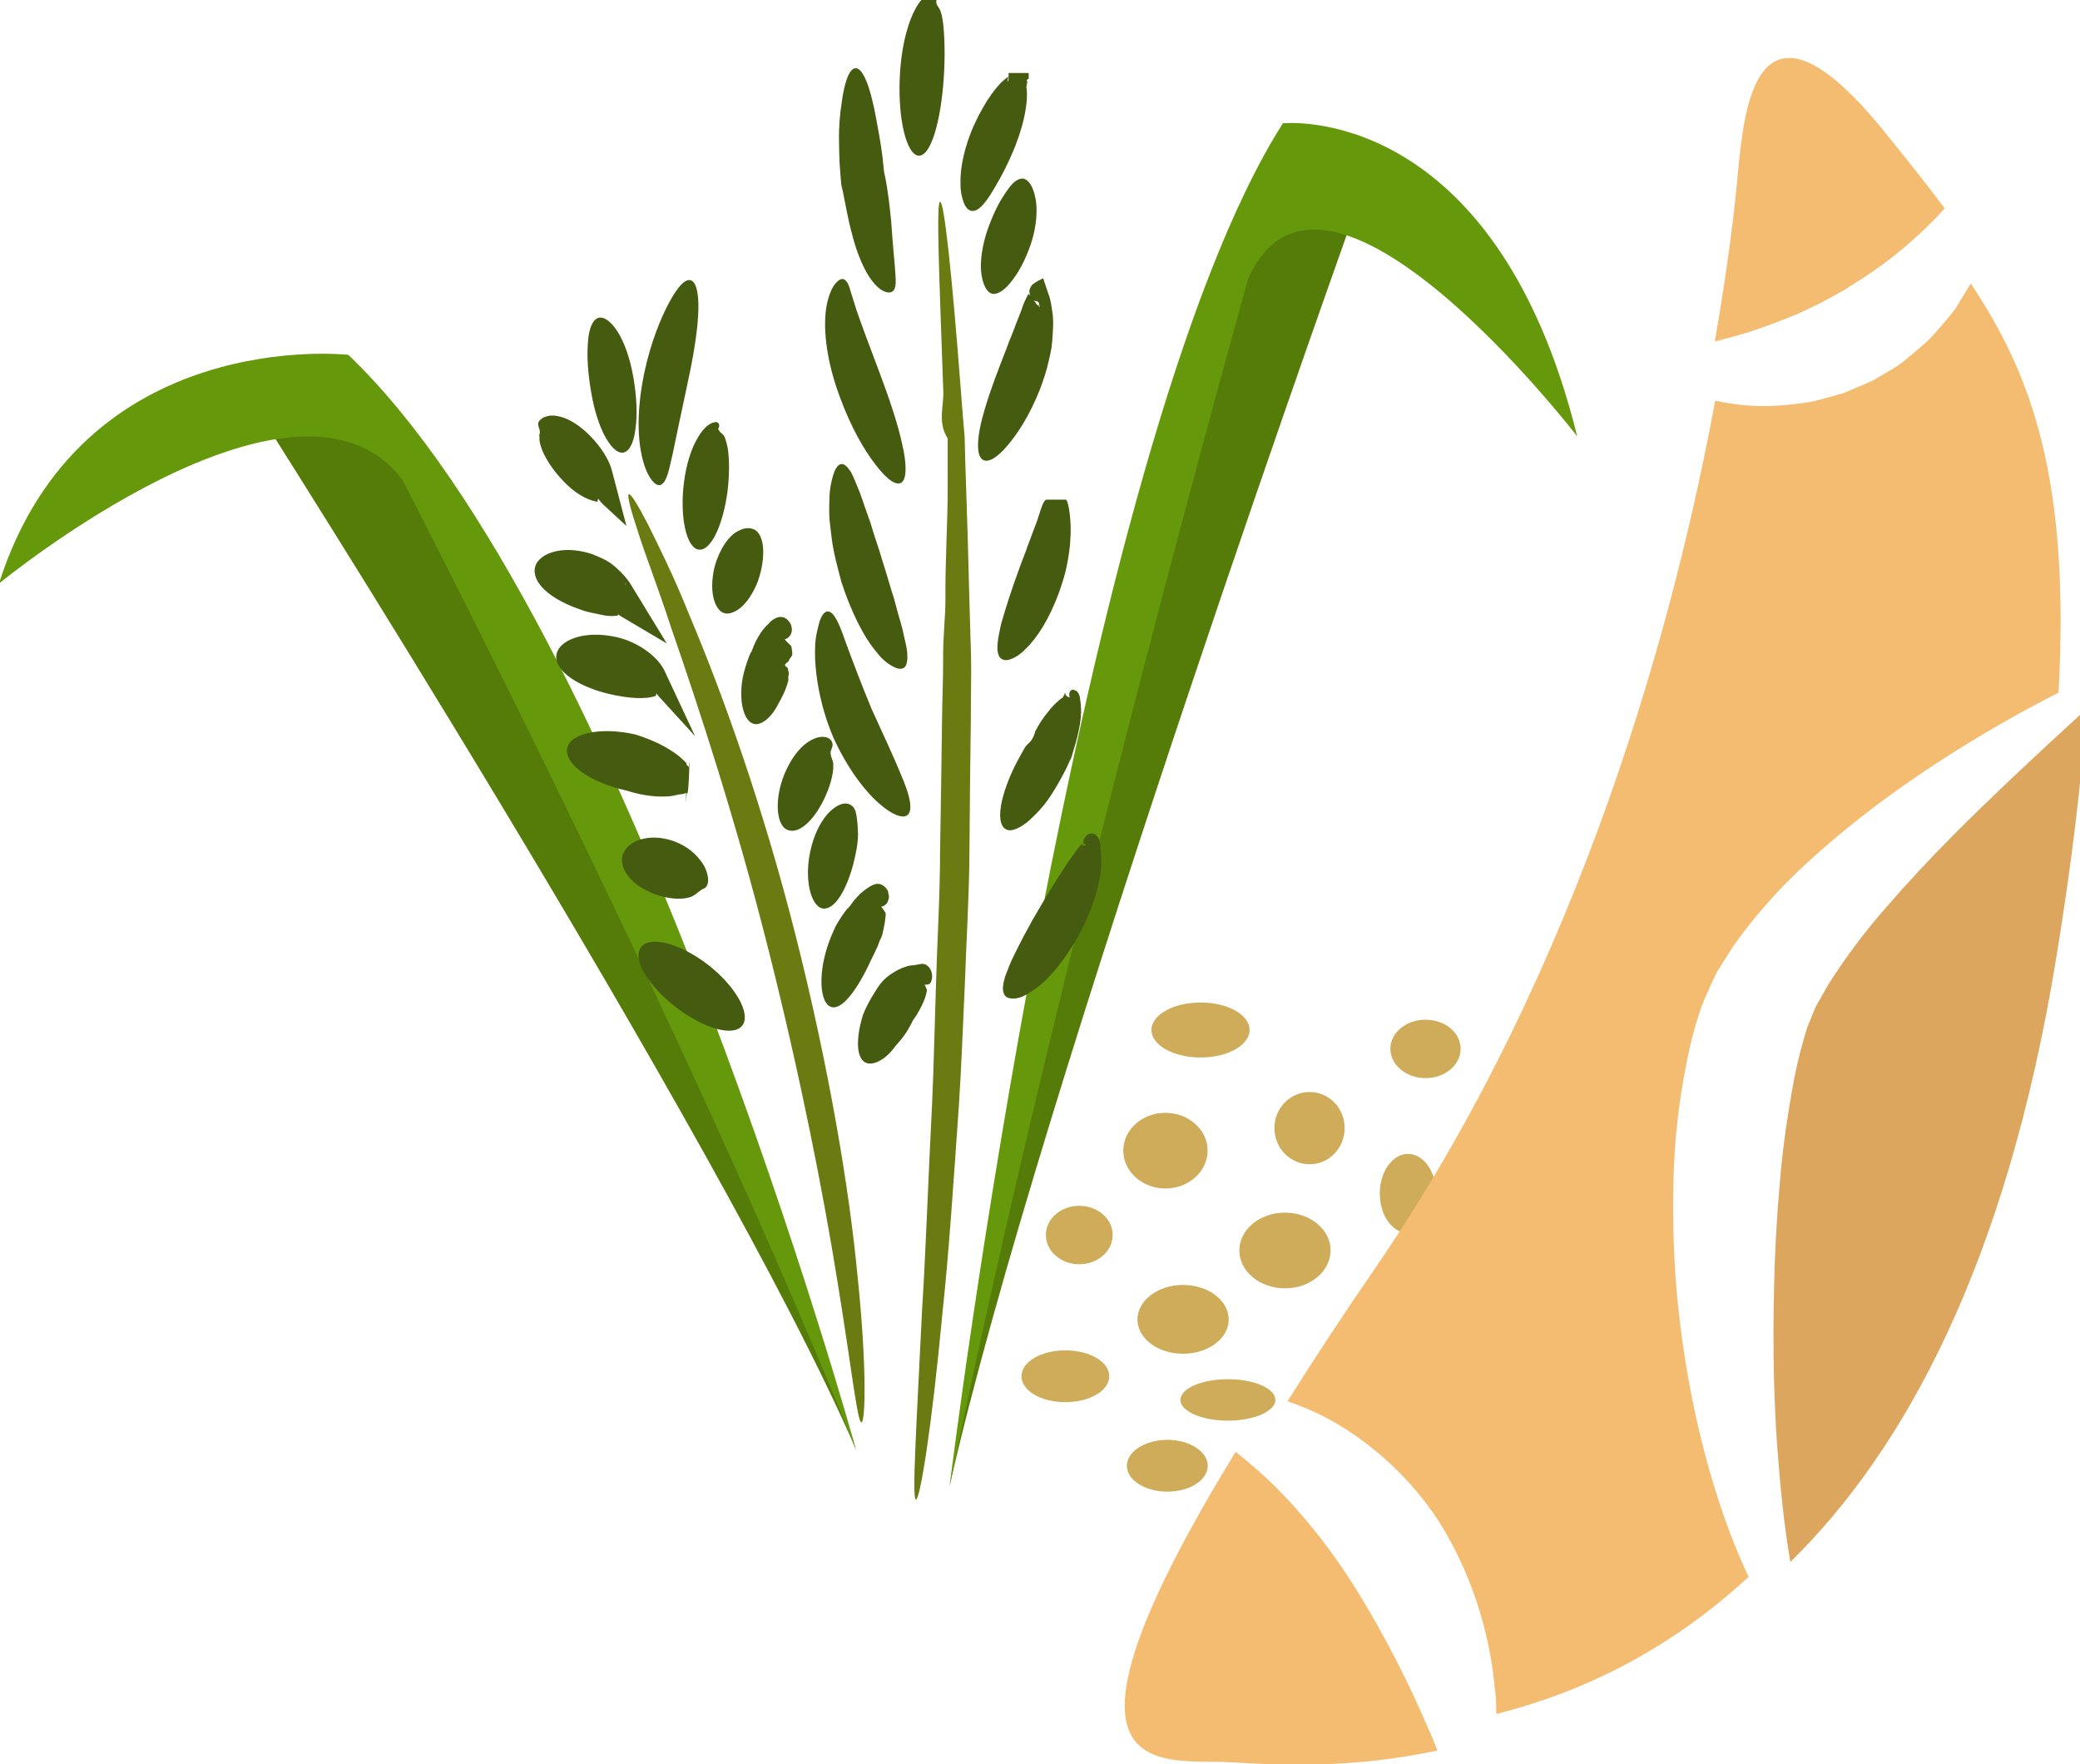 <?xml version="1.0" encoding="UTF-8" standalone="no"?>
<!-- Created with Inkscape (http://www.inkscape.org/) -->

<svg
   xmlns:dc="http://purl.org/dc/elements/1.1/"
   xmlns:cc="http://creativecommons.org/ns#"
   xmlns:rdf="http://www.w3.org/1999/02/22-rdf-syntax-ns#"
   xmlns:svg="http://www.w3.org/2000/svg"
   xmlns="http://www.w3.org/2000/svg"
   xmlns:sodipodi="http://sodipodi.sourceforge.net/DTD/sodipodi-0.dtd"
   xmlns:inkscape="http://www.inkscape.org/namespaces/inkscape"
   width="1574.297mm"
   height="1335.114mm"
   viewBox="0 0 1574.297 1335.114"
   version="1.1"
   id="svg8"
   sodipodi:docname="Rohlík prosný.svg"
   inkscape:version="0.92.4 (5da689c313, 2019-01-14)">
  <defs
     id="defs2">
    <style
       type="text/css"
       id="style2"><![CDATA[
    .fil1 {fill:#628C2C;fill-rule:nonzero}
    .fil3 {fill:#A31313;fill-rule:nonzero}
    .fil0 {fill:firebrick;fill-rule:nonzero}
    .fil2 {fill:#B51515;fill-rule:nonzero}
   ]]></style>
    <style
       type="text/css"
       id="style2-2"><![CDATA[
    .str0 {stroke:white;stroke-width:70.56}
    .fil7 {fill:#FEFEFE}
    .fil3 {fill:#218935;fill-rule:nonzero}
    .fil9 {fill:#628C2C;fill-rule:nonzero}
    .fil5 {fill:#662E12;fill-rule:nonzero}
    .fil1 {fill:#67B2B5;fill-rule:nonzero}
    .fil2 {fill:#6DA19F;fill-rule:nonzero}
    .fil8 {fill:#BA1515;fill-rule:nonzero}
    .fil6 {fill:#E2824D;fill-rule:nonzero}
    .fil4 {fill:#F4A931;fill-rule:nonzero}
    .fil0 {fill:white;fill-rule:nonzero}
   ]]></style>
    <style
       type="text/css"
       id="style2-27"><![CDATA[
    .fil1 {fill:#75B9DB;fill-rule:nonzero}
    .fil2 {fill:#ACD9EA;fill-rule:nonzero}
    .fil0 {fill:white;fill-rule:nonzero}
   ]]></style>
    <style
       type="text/css"
       id="style2-4"><![CDATA[
    .fil1 {fill:#75B9DB;fill-rule:nonzero}
    .fil2 {fill:#ACD9EA;fill-rule:nonzero}
    .fil0 {fill:white;fill-rule:nonzero}
   ]]></style>
    <style
       type="text/css"
       id="style2-7"><![CDATA[
    .fil2 {fill:black;fill-rule:nonzero}
    .fil4 {fill:#053749;fill-rule:nonzero}
    .fil1 {fill:#467691;fill-rule:nonzero}
    .fil3 {fill:#EFD4AF;fill-rule:nonzero}
    .fil5 {fill:#F4E6D0;fill-rule:nonzero}
    .fil0 {fill:white;fill-rule:nonzero}
   ]]></style>
    <style
       type="text/css"
       id="style2-8"><![CDATA[
    .fil1 {fill:#467691;fill-rule:nonzero}
    .fil2 {fill:#70A3BA;fill-rule:nonzero}
    .fil0 {fill:white;fill-rule:nonzero}
   ]]></style>
    <style
       type="text/css"
       id="style2-5"><![CDATA[
    .fil1 {fill:#467691;fill-rule:nonzero}
    .fil0 {fill:white;fill-rule:nonzero}
   ]]></style>
    <style
       type="text/css"
       id="style2-71"><![CDATA[
    .fil1 {fill:#628C2C;fill-rule:nonzero}
    .fil3 {fill:#A31313;fill-rule:nonzero}
    .fil0 {fill:firebrick;fill-rule:nonzero}
    .fil2 {fill:#B51515;fill-rule:nonzero}
   ]]></style>
    <style
       type="text/css"
       id="style2-2-2"><![CDATA[
    .str0 {stroke:white;stroke-width:70.56}
    .fil7 {fill:#FEFEFE}
    .fil3 {fill:#218935;fill-rule:nonzero}
    .fil9 {fill:#628C2C;fill-rule:nonzero}
    .fil5 {fill:#662E12;fill-rule:nonzero}
    .fil1 {fill:#67B2B5;fill-rule:nonzero}
    .fil2 {fill:#6DA19F;fill-rule:nonzero}
    .fil8 {fill:#BA1515;fill-rule:nonzero}
    .fil6 {fill:#E2824D;fill-rule:nonzero}
    .fil4 {fill:#F4A931;fill-rule:nonzero}
    .fil0 {fill:white;fill-rule:nonzero}
   ]]></style>
    <style
       type="text/css"
       id="style2-27-7"><![CDATA[
    .fil1 {fill:#75B9DB;fill-rule:nonzero}
    .fil2 {fill:#ACD9EA;fill-rule:nonzero}
    .fil0 {fill:white;fill-rule:nonzero}
   ]]></style>
    <style
       type="text/css"
       id="style2-4-0"><![CDATA[
    .fil1 {fill:#75B9DB;fill-rule:nonzero}
    .fil2 {fill:#ACD9EA;fill-rule:nonzero}
    .fil0 {fill:white;fill-rule:nonzero}
   ]]></style>
    <style
       type="text/css"
       id="style2-7-4"><![CDATA[
    .fil2 {fill:black;fill-rule:nonzero}
    .fil4 {fill:#053749;fill-rule:nonzero}
    .fil1 {fill:#467691;fill-rule:nonzero}
    .fil3 {fill:#EFD4AF;fill-rule:nonzero}
    .fil5 {fill:#F4E6D0;fill-rule:nonzero}
    .fil0 {fill:white;fill-rule:nonzero}
   ]]></style>
    <style
       type="text/css"
       id="style2-23"><![CDATA[
    .fil1 {fill:#628C2C;fill-rule:nonzero}
    .fil3 {fill:#A31313;fill-rule:nonzero}
    .fil0 {fill:firebrick;fill-rule:nonzero}
    .fil2 {fill:#B51515;fill-rule:nonzero}
   ]]></style>
    <style
       type="text/css"
       id="style2-2-5"><![CDATA[
    .str0 {stroke:white;stroke-width:70.56}
    .fil7 {fill:#FEFEFE}
    .fil3 {fill:#218935;fill-rule:nonzero}
    .fil9 {fill:#628C2C;fill-rule:nonzero}
    .fil5 {fill:#662E12;fill-rule:nonzero}
    .fil1 {fill:#67B2B5;fill-rule:nonzero}
    .fil2 {fill:#6DA19F;fill-rule:nonzero}
    .fil8 {fill:#BA1515;fill-rule:nonzero}
    .fil6 {fill:#E2824D;fill-rule:nonzero}
    .fil4 {fill:#F4A931;fill-rule:nonzero}
    .fil0 {fill:white;fill-rule:nonzero}
   ]]></style>
    <style
       type="text/css"
       id="style2-06"><![CDATA[
    .fil3 {fill:#053749;fill-rule:nonzero}
    .fil6 {fill:#C0C3C4;fill-rule:nonzero}
    .fil2 {fill:#EFD4AF;fill-rule:nonzero}
    .fil1 {fill:#F4D398;fill-rule:nonzero}
    .fil4 {fill:#F4E6D0;fill-rule:nonzero}
    .fil0 {fill:#F9E4B9;fill-rule:nonzero}
    .fil5 {fill:white;fill-rule:nonzero}
   ]]></style>
    <style
       type="text/css"
       id="style2-1"><![CDATA[
    .fil5 {fill:#053749;fill-rule:nonzero}
    .fil2 {fill:#E8D5C5;fill-rule:nonzero}
    .fil1 {fill:#F4E2CE;fill-rule:nonzero}
    .fil4 {fill:#F4E6D0;fill-rule:nonzero}
    .fil3 {fill:#F9EEE4;fill-rule:nonzero}
    .fil0 {fill:#F9EFE5;fill-rule:nonzero}
    .fil6 {fill:white;fill-rule:nonzero}
   ]]></style>
    <style
       type="text/css"
       id="style2-3"><![CDATA[
    .fil3 {fill:#053749;fill-rule:nonzero}
    .fil6 {fill:#C0C3C4;fill-rule:nonzero}
    .fil2 {fill:#EFD4AF;fill-rule:nonzero}
    .fil1 {fill:#F4D398;fill-rule:nonzero}
    .fil4 {fill:#F4E6D0;fill-rule:nonzero}
    .fil0 {fill:#F9E4B9;fill-rule:nonzero}
    .fil5 {fill:white;fill-rule:nonzero}
   ]]></style>
    <style
       type="text/css"
       id="style2-8-9"><![CDATA[
    .fil1 {fill:#467691;fill-rule:nonzero}
    .fil0 {fill:white;fill-rule:nonzero}
   ]]></style>
    <style
       type="text/css"
       id="style2-9"><![CDATA[
    .fil1 {fill:#467691;fill-rule:nonzero}
    .fil2 {fill:#70A3BA;fill-rule:nonzero}
    .fil0 {fill:white;fill-rule:nonzero}
   ]]></style>
    <style
       type="text/css"
       id="style2-97"><![CDATA[
    .fil1 {fill:#628C2C;fill-rule:nonzero}
    .fil3 {fill:#A31313;fill-rule:nonzero}
    .fil0 {fill:firebrick;fill-rule:nonzero}
    .fil2 {fill:#B51515;fill-rule:nonzero}
   ]]></style>
    <style
       type="text/css"
       id="style2-2-6"><![CDATA[
    .str0 {stroke:white;stroke-width:70.56}
    .fil7 {fill:#FEFEFE}
    .fil3 {fill:#218935;fill-rule:nonzero}
    .fil9 {fill:#628C2C;fill-rule:nonzero}
    .fil5 {fill:#662E12;fill-rule:nonzero}
    .fil1 {fill:#67B2B5;fill-rule:nonzero}
    .fil2 {fill:#6DA19F;fill-rule:nonzero}
    .fil8 {fill:#BA1515;fill-rule:nonzero}
    .fil6 {fill:#E2824D;fill-rule:nonzero}
    .fil4 {fill:#F4A931;fill-rule:nonzero}
    .fil0 {fill:white;fill-rule:nonzero}
   ]]></style>
    <style
       type="text/css"
       id="style2-27-0"><![CDATA[
    .fil1 {fill:#75B9DB;fill-rule:nonzero}
    .fil2 {fill:#ACD9EA;fill-rule:nonzero}
    .fil0 {fill:white;fill-rule:nonzero}
   ]]></style>
    <style
       type="text/css"
       id="style2-4-5"><![CDATA[
    .fil1 {fill:#75B9DB;fill-rule:nonzero}
    .fil2 {fill:#ACD9EA;fill-rule:nonzero}
    .fil0 {fill:white;fill-rule:nonzero}
   ]]></style>
    <style
       type="text/css"
       id="style2-7-0"><![CDATA[
    .fil2 {fill:black;fill-rule:nonzero}
    .fil4 {fill:#053749;fill-rule:nonzero}
    .fil1 {fill:#467691;fill-rule:nonzero}
    .fil3 {fill:#EFD4AF;fill-rule:nonzero}
    .fil5 {fill:#F4E6D0;fill-rule:nonzero}
    .fil0 {fill:white;fill-rule:nonzero}
   ]]></style>
    <style
       type="text/css"
       id="style2-8-8"><![CDATA[
    .fil1 {fill:#467691;fill-rule:nonzero}
    .fil2 {fill:#70A3BA;fill-rule:nonzero}
    .fil0 {fill:white;fill-rule:nonzero}
   ]]></style>
    <style
       type="text/css"
       id="style2-14"><![CDATA[
    .fil2 {fill:black;fill-rule:nonzero}
    .fil1 {fill:#467691;fill-rule:nonzero}
    .fil6 {fill:#CCCCCC;fill-rule:nonzero}
    .fil8 {fill:#CEBCAA;fill-rule:nonzero}
    .fil3 {fill:#E0D2C1;fill-rule:nonzero}
    .fil4 {fill:#EDDECE;fill-rule:nonzero}
    .fil7 {fill:#F4E9E1;fill-rule:nonzero}
    .fil0 {fill:white;fill-rule:nonzero}
    .fil5 {fill:white;fill-rule:nonzero}
   ]]></style>
    <style
       type="text/css"
       id="style2-0"><![CDATA[
    .fil2 {fill:black;fill-rule:nonzero}
    .fil1 {fill:#467691;fill-rule:nonzero}
    .fil6 {fill:#CCCCCC;fill-rule:nonzero}
    .fil8 {fill:#CEBCAA;fill-rule:nonzero}
    .fil3 {fill:#E0D2C1;fill-rule:nonzero}
    .fil4 {fill:#EDDECE;fill-rule:nonzero}
    .fil7 {fill:#F4E9E1;fill-rule:nonzero}
    .fil0 {fill:white;fill-rule:nonzero}
    .fil5 {fill:white;fill-rule:nonzero}
   ]]></style>
    <style
       type="text/css"
       id="style2-81"><![CDATA[
    .fil1 {fill:#628C2C;fill-rule:nonzero}
    .fil3 {fill:#A31313;fill-rule:nonzero}
    .fil0 {fill:firebrick;fill-rule:nonzero}
    .fil2 {fill:#B51515;fill-rule:nonzero}
   ]]></style>
    <style
       type="text/css"
       id="style2-2-3"><![CDATA[
    .str0 {stroke:white;stroke-width:70.56}
    .fil7 {fill:#FEFEFE}
    .fil3 {fill:#218935;fill-rule:nonzero}
    .fil9 {fill:#628C2C;fill-rule:nonzero}
    .fil5 {fill:#662E12;fill-rule:nonzero}
    .fil1 {fill:#67B2B5;fill-rule:nonzero}
    .fil2 {fill:#6DA19F;fill-rule:nonzero}
    .fil8 {fill:#BA1515;fill-rule:nonzero}
    .fil6 {fill:#E2824D;fill-rule:nonzero}
    .fil4 {fill:#F4A931;fill-rule:nonzero}
    .fil0 {fill:white;fill-rule:nonzero}
   ]]></style>
    <style
       type="text/css"
       id="style2-27-6"><![CDATA[
    .fil1 {fill:#75B9DB;fill-rule:nonzero}
    .fil2 {fill:#ACD9EA;fill-rule:nonzero}
    .fil0 {fill:white;fill-rule:nonzero}
   ]]></style>
    <style
       type="text/css"
       id="style2-4-9"><![CDATA[
    .fil1 {fill:#75B9DB;fill-rule:nonzero}
    .fil2 {fill:#ACD9EA;fill-rule:nonzero}
    .fil0 {fill:white;fill-rule:nonzero}
   ]]></style>
    <style
       type="text/css"
       id="style2-7-4-2"><![CDATA[
    .fil2 {fill:black;fill-rule:nonzero}
    .fil4 {fill:#053749;fill-rule:nonzero}
    .fil1 {fill:#467691;fill-rule:nonzero}
    .fil3 {fill:#EFD4AF;fill-rule:nonzero}
    .fil5 {fill:#F4E6D0;fill-rule:nonzero}
    .fil0 {fill:white;fill-rule:nonzero}
   ]]></style>
    <style
       type="text/css"
       id="style2-35"><![CDATA[
    .fil1 {fill:#628C2C;fill-rule:nonzero}
    .fil3 {fill:#A31313;fill-rule:nonzero}
    .fil0 {fill:firebrick;fill-rule:nonzero}
    .fil2 {fill:#B51515;fill-rule:nonzero}
   ]]></style>
    <style
       type="text/css"
       id="style2-2-1"><![CDATA[
    .str0 {stroke:white;stroke-width:70.56}
    .fil7 {fill:#FEFEFE}
    .fil3 {fill:#218935;fill-rule:nonzero}
    .fil9 {fill:#628C2C;fill-rule:nonzero}
    .fil5 {fill:#662E12;fill-rule:nonzero}
    .fil1 {fill:#67B2B5;fill-rule:nonzero}
    .fil2 {fill:#6DA19F;fill-rule:nonzero}
    .fil8 {fill:#BA1515;fill-rule:nonzero}
    .fil6 {fill:#E2824D;fill-rule:nonzero}
    .fil4 {fill:#F4A931;fill-rule:nonzero}
    .fil0 {fill:white;fill-rule:nonzero}
   ]]></style>
    <style
       type="text/css"
       id="style2-27-4"><![CDATA[
    .fil1 {fill:#75B9DB;fill-rule:nonzero}
    .fil2 {fill:#ACD9EA;fill-rule:nonzero}
    .fil0 {fill:white;fill-rule:nonzero}
   ]]></style>
    <style
       type="text/css"
       id="style2-4-96"><![CDATA[
    .fil1 {fill:#75B9DB;fill-rule:nonzero}
    .fil2 {fill:#ACD9EA;fill-rule:nonzero}
    .fil0 {fill:white;fill-rule:nonzero}
   ]]></style>
    <style
       type="text/css"
       id="style2-7-1"><![CDATA[
    .fil2 {fill:black;fill-rule:nonzero}
    .fil4 {fill:#053749;fill-rule:nonzero}
    .fil1 {fill:#467691;fill-rule:nonzero}
    .fil3 {fill:#EFD4AF;fill-rule:nonzero}
    .fil5 {fill:#F4E6D0;fill-rule:nonzero}
    .fil0 {fill:white;fill-rule:nonzero}
   ]]></style>
    <style
       type="text/css"
       id="style2-05"><![CDATA[
    .fil1 {fill:#628C2C;fill-rule:nonzero}
    .fil3 {fill:#A31313;fill-rule:nonzero}
    .fil0 {fill:firebrick;fill-rule:nonzero}
    .fil2 {fill:#B51515;fill-rule:nonzero}
   ]]></style>
    <style
       type="text/css"
       id="style2-2-0"><![CDATA[
    .str0 {stroke:white;stroke-width:70.56}
    .fil7 {fill:#FEFEFE}
    .fil3 {fill:#218935;fill-rule:nonzero}
    .fil9 {fill:#628C2C;fill-rule:nonzero}
    .fil5 {fill:#662E12;fill-rule:nonzero}
    .fil1 {fill:#67B2B5;fill-rule:nonzero}
    .fil2 {fill:#6DA19F;fill-rule:nonzero}
    .fil8 {fill:#BA1515;fill-rule:nonzero}
    .fil6 {fill:#E2824D;fill-rule:nonzero}
    .fil4 {fill:#F4A931;fill-rule:nonzero}
    .fil0 {fill:white;fill-rule:nonzero}
   ]]></style>
    <style
       type="text/css"
       id="style2-27-9"><![CDATA[
    .fil1 {fill:#75B9DB;fill-rule:nonzero}
    .fil2 {fill:#ACD9EA;fill-rule:nonzero}
    .fil0 {fill:white;fill-rule:nonzero}
   ]]></style>
    <style
       type="text/css"
       id="style2-99"><![CDATA[
    .fil1 {fill:#75B9DB;fill-rule:nonzero}
    .fil2 {fill:#ACD9EA;fill-rule:nonzero}
    .fil0 {fill:white;fill-rule:nonzero}
   ]]></style>
    <style
       type="text/css"
       id="style2-91"><![CDATA[
    .fil1 {fill:#67B2B5;fill-rule:nonzero}
    .fil2 {fill:#6DA19F;fill-rule:nonzero}
    .fil4 {fill:#E8D587;fill-rule:nonzero}
    .fil3 {fill:#EFE6BD;fill-rule:nonzero}
    .fil0 {fill:white;fill-rule:nonzero}
   ]]></style>
    <style
       type="text/css"
       id="style2-84"><![CDATA[
    .fil1 {fill:#628C2C;fill-rule:nonzero}
    .fil3 {fill:#A31313;fill-rule:nonzero}
    .fil0 {fill:firebrick;fill-rule:nonzero}
    .fil2 {fill:#B51515;fill-rule:nonzero}
   ]]></style>
    <style
       type="text/css"
       id="style2-2-18"><![CDATA[
    .str0 {stroke:white;stroke-width:70.56}
    .fil7 {fill:#FEFEFE}
    .fil3 {fill:#218935;fill-rule:nonzero}
    .fil9 {fill:#628C2C;fill-rule:nonzero}
    .fil5 {fill:#662E12;fill-rule:nonzero}
    .fil1 {fill:#67B2B5;fill-rule:nonzero}
    .fil2 {fill:#6DA19F;fill-rule:nonzero}
    .fil8 {fill:#BA1515;fill-rule:nonzero}
    .fil6 {fill:#E2824D;fill-rule:nonzero}
    .fil4 {fill:#F4A931;fill-rule:nonzero}
    .fil0 {fill:white;fill-rule:nonzero}
   ]]></style>
    <style
       type="text/css"
       id="style2-27-1"><![CDATA[
    .fil1 {fill:#75B9DB;fill-rule:nonzero}
    .fil2 {fill:#ACD9EA;fill-rule:nonzero}
    .fil0 {fill:white;fill-rule:nonzero}
   ]]></style>
    <style
       type="text/css"
       id="style2-4-2"><![CDATA[
    .fil1 {fill:#75B9DB;fill-rule:nonzero}
    .fil2 {fill:#ACD9EA;fill-rule:nonzero}
    .fil0 {fill:white;fill-rule:nonzero}
   ]]></style>
    <style
       type="text/css"
       id="style2-7-48"><![CDATA[
    .fil2 {fill:black;fill-rule:nonzero}
    .fil4 {fill:#053749;fill-rule:nonzero}
    .fil1 {fill:#467691;fill-rule:nonzero}
    .fil3 {fill:#EFD4AF;fill-rule:nonzero}
    .fil5 {fill:#F4E6D0;fill-rule:nonzero}
    .fil0 {fill:white;fill-rule:nonzero}
   ]]></style>
    <style
       type="text/css"
       id="style2-8-6"><![CDATA[
    .fil1 {fill:#467691;fill-rule:nonzero}
    .fil2 {fill:#70A3BA;fill-rule:nonzero}
    .fil0 {fill:white;fill-rule:nonzero}
   ]]></style>
    <style
       type="text/css"
       id="style2-5-2"><![CDATA[
    .fil1 {fill:#467691;fill-rule:nonzero}
    .fil0 {fill:white;fill-rule:nonzero}
   ]]></style>
    <style
       type="text/css"
       id="style2-71-0"><![CDATA[
    .fil1 {fill:#628C2C;fill-rule:nonzero}
    .fil3 {fill:#A31313;fill-rule:nonzero}
    .fil0 {fill:firebrick;fill-rule:nonzero}
    .fil2 {fill:#B51515;fill-rule:nonzero}
   ]]></style>
    <style
       type="text/css"
       id="style2-2-2-7"><![CDATA[
    .str0 {stroke:white;stroke-width:70.56}
    .fil7 {fill:#FEFEFE}
    .fil3 {fill:#218935;fill-rule:nonzero}
    .fil9 {fill:#628C2C;fill-rule:nonzero}
    .fil5 {fill:#662E12;fill-rule:nonzero}
    .fil1 {fill:#67B2B5;fill-rule:nonzero}
    .fil2 {fill:#6DA19F;fill-rule:nonzero}
    .fil8 {fill:#BA1515;fill-rule:nonzero}
    .fil6 {fill:#E2824D;fill-rule:nonzero}
    .fil4 {fill:#F4A931;fill-rule:nonzero}
    .fil0 {fill:white;fill-rule:nonzero}
   ]]></style>
    <style
       type="text/css"
       id="style2-27-7-3"><![CDATA[
    .fil1 {fill:#75B9DB;fill-rule:nonzero}
    .fil2 {fill:#ACD9EA;fill-rule:nonzero}
    .fil0 {fill:white;fill-rule:nonzero}
   ]]></style>
    <style
       type="text/css"
       id="style2-4-0-2"><![CDATA[
    .fil1 {fill:#75B9DB;fill-rule:nonzero}
    .fil2 {fill:#ACD9EA;fill-rule:nonzero}
    .fil0 {fill:white;fill-rule:nonzero}
   ]]></style>
    <style
       type="text/css"
       id="style2-7-4-9"><![CDATA[
    .fil2 {fill:black;fill-rule:nonzero}
    .fil4 {fill:#053749;fill-rule:nonzero}
    .fil1 {fill:#467691;fill-rule:nonzero}
    .fil3 {fill:#EFD4AF;fill-rule:nonzero}
    .fil5 {fill:#F4E6D0;fill-rule:nonzero}
    .fil0 {fill:white;fill-rule:nonzero}
   ]]></style>
    <style
       type="text/css"
       id="style2-714"><![CDATA[
    .fil1 {fill:#053749;fill-rule:nonzero}
    .fil4 {fill:#467691;fill-rule:nonzero}
    .fil5 {fill:#B1DDDA;fill-rule:nonzero}
    .fil2 {fill:#EFD4AF;fill-rule:nonzero}
    .fil3 {fill:#F4E6D0;fill-rule:nonzero}
    .fil0 {fill:white;fill-rule:nonzero}
   ]]></style>
    <style
       type="text/css"
       id="style2-24"><![CDATA[
    .fil1 {fill:#467691;fill-rule:nonzero}
    .fil0 {fill:white;fill-rule:nonzero}
   ]]></style>
    <style
       type="text/css"
       id="style2-49"><![CDATA[
    .fil1 {fill:#053749;fill-rule:nonzero}
    .fil4 {fill:#467691;fill-rule:nonzero}
    .fil5 {fill:#B1DDDA;fill-rule:nonzero}
    .fil2 {fill:#EFD4AF;fill-rule:nonzero}
    .fil3 {fill:#F4E6D0;fill-rule:nonzero}
    .fil0 {fill:white;fill-rule:nonzero}
   ]]></style>
    <style
       type="text/css"
       id="style2-6"><![CDATA[
    .str0 {stroke:white;stroke-width:70.56}
    .fil3 {fill:#053749;fill-rule:nonzero}
    .fil1 {fill:#467691;fill-rule:nonzero}
    .fil2 {fill:#F4E6D0;fill-rule:nonzero}
    .fil0 {fill:white;fill-rule:nonzero}
   ]]></style>
    <style
       type="text/css"
       id="style2-30">
   <![CDATA[
    .fil0 {fill:#D66127;fill-rule:nonzero}
    .fil1 {fill:#E26D28;fill-rule:nonzero}
    .fil2 {fill:#E5936A;fill-rule:nonzero}
    .fil4 {fill:#E5BBB1;fill-rule:nonzero}
    .fil3 {fill:#EDC8BE;fill-rule:nonzero}
   ]]>
  </style>
    <style
       type="text/css"
       id="style2-44">
   <![CDATA[
    .fil1 {fill:#053749;fill-rule:nonzero}
    .fil4 {fill:#B75C65;fill-rule:nonzero}
    .fil5 {fill:#BF6D79;fill-rule:nonzero}
    .fil8 {fill:#C97783;fill-rule:nonzero}
    .fil6 {fill:#C9818F;fill-rule:nonzero}
    .fil9 {fill:#D08893;fill-rule:nonzero}
    .fil7 {fill:#F3D5D3;fill-rule:nonzero}
    .fil0 {fill:#F9C7E1;fill-rule:nonzero}
    .fil3 {fill:#FCE6F3;fill-rule:nonzero}
    .fil2 {fill:#FFE3F4;fill-rule:nonzero}
   ]]>
  </style>
    <style
       type="text/css"
       id="style2-98">
   <![CDATA[
    .fil2 {fill:#D8A05D}
    .fil1 {fill:#F7D9AD}
    .fil0 {fill:#EDAF4B;fill-rule:nonzero}
   ]]>
  </style>
    <style
       type="text/css"
       id="style2-40">
   <![CDATA[
    .fil3 {fill:#053749;fill-rule:nonzero}
    .fil6 {fill:#C0C3C4;fill-rule:nonzero}
    .fil2 {fill:#EFD4AF;fill-rule:nonzero}
    .fil1 {fill:#F4D398;fill-rule:nonzero}
    .fil4 {fill:#F4E6D0;fill-rule:nonzero}
    .fil0 {fill:#F9E4B9;fill-rule:nonzero}
    .fil5 {fill:white;fill-rule:nonzero}
   ]]>
  </style>
    <style
       type="text/css"
       id="style2-65">
   <![CDATA[
    .fil0 {fill:#EC9322}
   ]]>
  </style>
    <style
       type="text/css"
       id="style2-63">
   <![CDATA[
    .str0 {stroke:white;stroke-width:70.56}
    .fil1 {fill:none;fill-rule:nonzero}
    .fil436 {fill:#86BE57}
    .fil432 {fill:#996A44}
    .fil427 {fill:#996E3F}
    .fil425 {fill:#AF8362}
    .fil423 {fill:#B58759}
    .fil426 {fill:#CCA47D}
    .fil422 {fill:#D8A05D}
    .fil424 {fill:#E8C69A}
    .fil387 {fill:#EC9322}
    .fil435 {fill:#EDAF4B}
    .fil421 {fill:#F7D9AD}
    .fil2 {fill:black;fill-rule:nonzero}
    .fil184 {fill:#006837;fill-rule:nonzero}
    .fil453 {fill:#009245;fill-rule:nonzero}
    .fil513 {fill:#01210F;fill-rule:nonzero}
    .fil80 {fill:#041928;fill-rule:nonzero}
    .fil315 {fill:#05231E;fill-rule:nonzero}
    .fil113 {fill:#053749;fill-rule:nonzero}
    .fil308 {fill:#072B27;fill-rule:nonzero}
    .fil330 {fill:#072D26;fill-rule:nonzero}
    .fil512 {fill:#07773C;fill-rule:nonzero}
    .fil310 {fill:#08443E;fill-rule:nonzero}
    .fil319 {fill:#0A3F36;fill-rule:nonzero}
    .fil325 {fill:#0B4239;fill-rule:nonzero}
    .fil538 {fill:#0B873D;fill-rule:nonzero}
    .fil502 {fill:#0D8448;fill-rule:nonzero}
    .fil284 {fill:#0F0E0E;fill-rule:nonzero}
    .fil118 {fill:#0F6B6B;fill-rule:nonzero}
    .fil365 {fill:#10330B;fill-rule:nonzero}
    .fil522 {fill:#107A2E;fill-rule:nonzero}
    .fil455 {fill:#12752E;fill-rule:nonzero}
    .fil189 {fill:#160901;fill-rule:nonzero}
    .fil154 {fill:#160F0B;fill-rule:nonzero}
    .fil324 {fill:#16594C;fill-rule:nonzero}
    .fil366 {fill:#174412;fill-rule:nonzero}
    .fil327 {fill:#17665A;fill-rule:nonzero}
    .fil456 {fill:#178C3D;fill-rule:nonzero}
    .fil328 {fill:#18685D;fill-rule:nonzero}
    .fil309 {fill:#1A685F;fill-rule:nonzero}
    .fil281 {fill:#1C0D02;fill-rule:nonzero}
    .fil264 {fill:#1C0F00;fill-rule:nonzero}
    .fil370 {fill:#1C4C15;fill-rule:nonzero}
    .fil314 {fill:#1C5F77;fill-rule:nonzero}
    .fil198 {fill:#1E0F01;fill-rule:nonzero}
    .fil187 {fill:#1E9B44;fill-rule:nonzero}
    .fil335 {fill:#1F2D2B;fill-rule:nonzero}
    .fil323 {fill:#207264;fill-rule:nonzero}
    .fil152 {fill:#211611;fill-rule:nonzero}
    .fil19 {fill:#218935;fill-rule:nonzero}
    .fil360 {fill:#231703;fill-rule:nonzero}
    .fil156 {fill:#232323;fill-rule:nonzero}
    .fil363 {fill:#242603;fill-rule:nonzero}
    .fil4 {fill:#24440B;fill-rule:nonzero}
    .fil285 {fill:#262222;fill-rule:nonzero}
    .fil216 {fill:#273F00;fill-rule:nonzero}
    .fil367 {fill:#2A6825;fill-rule:nonzero}
    .fil507 {fill:#2A9147;fill-rule:nonzero}
    .fil153 {fill:#2B1E17;fill-rule:nonzero}
    .fil173 {fill:#2B2522;fill-rule:nonzero}
    .fil321 {fill:#2D1607;fill-rule:nonzero}
    .fil273 {fill:#2D1F1F;fill-rule:nonzero}
    .fil232 {fill:#2D5104;fill-rule:nonzero}
    .fil311 {fill:#2F8E80;fill-rule:nonzero}
    .fil197 {fill:#301700;fill-rule:nonzero}
    .fil326 {fill:#329B8E;fill-rule:nonzero}
    .fil188 {fill:#331704;fill-rule:nonzero}
    .fil30 {fill:#331972;fill-rule:nonzero}
    .fil413 {fill:#333333;fill-rule:nonzero}
    .fil318 {fill:#337C71;fill-rule:nonzero}
    .fil8 {fill:#345616;fill-rule:nonzero}
    .fil342 {fill:#350000;fill-rule:nonzero}
    .fil355 {fill:#351302;fill-rule:nonzero}
    .fil213 {fill:#351B09;fill-rule:nonzero}
    .fil511 {fill:#351E04;fill-rule:nonzero}
    .fil286 {fill:#352F2E;fill-rule:nonzero}
    .fil532 {fill:#361128;fill-rule:nonzero}
    .fil211 {fill:#381C0A;fill-rule:nonzero}
    .fil230 {fill:#385611;fill-rule:nonzero}
    .fil307 {fill:#395613;fill-rule:nonzero}
    .fil267 {fill:#3A1B05;fill-rule:nonzero}
    .fil70 {fill:#3A3322;fill-rule:nonzero}
    .fil229 {fill:#3B7706;fill-rule:nonzero}
    .fil169 {fill:#3D3633;fill-rule:nonzero}
    .fil322 {fill:#3F3028;fill-rule:nonzero}
    .fil168 {fill:#3F3936;fill-rule:nonzero}
    .fil171 {fill:#3F3B38;fill-rule:nonzero}
    .fil54 {fill:#3F4C08;fill-rule:nonzero}
    .fil240 {fill:#42210B;fill-rule:nonzero}
    .fil343 {fill:#440000;fill-rule:nonzero}
    .fil166 {fill:#443D3A;fill-rule:nonzero}
    .fil200 {fill:#449306;fill-rule:nonzero}
    .fil533 {fill:#451682;fill-rule:nonzero}
    .fil29 {fill:#45AF51;fill-rule:nonzero}
    .fil116 {fill:#467691;fill-rule:nonzero}
    .fil358 {fill:#473012;fill-rule:nonzero}
    .fil175 {fill:#474645;fill-rule:nonzero}
    .fil231 {fill:#476D1D;fill-rule:nonzero}
    .fil99 {fill:#492405;fill-rule:nonzero}
    .fil390 {fill:#49250D;fill-rule:nonzero}
    .fil460 {fill:#49280E;fill-rule:nonzero}
    .fil174 {fill:#494239;fill-rule:nonzero}
    .fil155 {fill:#494949;fill-rule:nonzero}
    .fil359 {fill:#4B601C;fill-rule:nonzero}
    .fil317 {fill:#4B998F;fill-rule:nonzero}
    .fil150 {fill:#4C3A32;fill-rule:nonzero}
    .fil104 {fill:#4D4D4D;fill-rule:nonzero}
    .fil338 {fill:#4F0000;fill-rule:nonzero}
    .fil31 {fill:#5037A0;fill-rule:nonzero}
    .fil280 {fill:#512705;fill-rule:nonzero}
    .fil320 {fill:#512D14;fill-rule:nonzero}
    .fil65 {fill:#514429;fill-rule:nonzero}
    .fil269 {fill:#517C28;fill-rule:nonzero}
    .fil219 {fill:#53891F;fill-rule:nonzero}
    .fil266 {fill:#542A0A;fill-rule:nonzero}
    .fil249 {fill:#542E0F;fill-rule:nonzero}
    .fil212 {fill:#542F10;fill-rule:nonzero}
    .fil518 {fill:#547215;fill-rule:nonzero}
    .fil521 {fill:#54AF6E;fill-rule:nonzero}
    .fil340 {fill:#560000;fill-rule:nonzero}
    .fil177 {fill:#56352A;fill-rule:nonzero}
    .fil56 {fill:#585B16;fill-rule:nonzero}
    .fil351 {fill:#59180E;fill-rule:nonzero}
    .fil300 {fill:#591F0B;fill-rule:nonzero}
    .fil354 {fill:#59250E;fill-rule:nonzero}
    .fil96 {fill:#592902;fill-rule:nonzero}
    .fil196 {fill:#592C07;fill-rule:nonzero}
    .fil228 {fill:#597A25;fill-rule:nonzero}
    .fil473 {fill:#599B91;fill-rule:nonzero}
    .fil190 {fill:#5B2A08;fill-rule:nonzero}
    .fil265 {fill:#5E3316;fill-rule:nonzero}
    .fil493 {fill:#5FB2A2;fill-rule:nonzero}
    .fil247 {fill:#603813;fill-rule:nonzero}
    .fil151 {fill:#604D45;fill-rule:nonzero}
    .fil334 {fill:#61706D;fill-rule:nonzero}
    .fil215 {fill:#619930;fill-rule:nonzero}
    .fil9 {fill:#628C2C;fill-rule:nonzero}
    .fil214 {fill:#632F0C;fill-rule:nonzero}
    .fil88 {fill:#633110;fill-rule:nonzero}
    .fil97 {fill:#63390F;fill-rule:nonzero}
    .fil146 {fill:#634633;fill-rule:nonzero}
    .fil462 {fill:#647A38;fill-rule:nonzero}
    .fil332 {fill:#658A93;fill-rule:nonzero}
    .fil337 {fill:#661300;fill-rule:nonzero}
    .fil3 {fill:#661F06;fill-rule:nonzero}
    .fil20 {fill:#662E12;fill-rule:nonzero}
    .fil271 {fill:#665D52;fill-rule:nonzero}
    .fil312 {fill:#666666;fill-rule:nonzero}
    .fil209 {fill:#676821;fill-rule:nonzero}
    .fil34 {fill:#67B2B5;fill-rule:nonzero}
    .fil299 {fill:#68250E;fill-rule:nonzero}
    .fil207 {fill:#684321;fill-rule:nonzero}
    .fil205 {fill:#685221;fill-rule:nonzero}
    .fil288 {fill:#685E5D;fill-rule:nonzero}
    .fil305 {fill:#686121;fill-rule:nonzero}
    .fil251 {fill:#696120;fill-rule:nonzero}
    .fil444 {fill:#6A1B13;fill-rule:nonzero}
    .fil389 {fill:#6B3F20;fill-rule:nonzero}
    .fil147 {fill:#6B5041;fill-rule:nonzero}
    .fil66 {fill:#6B542B;fill-rule:nonzero}
    .fil250 {fill:#6B5527;fill-rule:nonzero}
    .fil461 {fill:#6C8445;fill-rule:nonzero}
    .fil194 {fill:#6D0707;fill-rule:nonzero}
    .fil72 {fill:#6D3809;fill-rule:nonzero}
    .fil105 {fill:#6D6C6A;fill-rule:nonzero}
    .fil35 {fill:#6DA19F;fill-rule:nonzero}
    .fil531 {fill:#6E2251;fill-rule:nonzero}
    .fil268 {fill:#6E9E44;fill-rule:nonzero}
    .fil369 {fill:#6EAF68;fill-rule:nonzero}
    .fil352 {fill:#703213;fill-rule:nonzero}
    .fil23 {fill:#723516;fill-rule:nonzero}
    .fil85 {fill:#723811;fill-rule:nonzero}
    .fil463 {fill:#72442A;fill-rule:nonzero}
    .fil357 {fill:#74A02E;fill-rule:nonzero}
    .fil225 {fill:#754C1A;fill-rule:nonzero}
    .fil541 {fill:#770823;fill-rule:nonzero}
    .fil102 {fill:#77400E;fill-rule:nonzero}
    .fil57 {fill:#77540C;fill-rule:nonzero}
    .fil277 {fill:#775858;fill-rule:nonzero}
    .fil81 {fill:#777167;fill-rule:nonzero}
    .fil458 {fill:#7A1155;fill-rule:nonzero}
    .fil223 {fill:#7A501F;fill-rule:nonzero}
    .fil508 {fill:#7ACE8D;fill-rule:nonzero}
    .fil353 {fill:#7C3516;fill-rule:nonzero}
    .fil61 {fill:#7C4411;fill-rule:nonzero}
    .fil10 {fill:#7DA833;fill-rule:nonzero}
    .fil296 {fill:#7F3318;fill-rule:nonzero}
    .fil181 {fill:#7F583D;fill-rule:nonzero}
    .fil149 {fill:#7F6050;fill-rule:nonzero}
    .fil49 {fill:#7FA53D;fill-rule:nonzero}
    .fil192 {fill:gray;fill-rule:nonzero}
    .fil336 {fill:#808C8A;fill-rule:nonzero}
    .fil297 {fill:#813211;fill-rule:nonzero}
    .fil539 {fill:#82180D;fill-rule:nonzero}
    .fil256 {fill:#823737;fill-rule:nonzero}
    .fil92 {fill:#82752A;fill-rule:nonzero}
    .fil16 {fill:#827850;fill-rule:nonzero}
    .fil347 {fill:#843523;fill-rule:nonzero}
    .fil233 {fill:#845929;fill-rule:nonzero}
    .fil537 {fill:#86A833;fill-rule:nonzero}
    .fil186 {fill:#870C0C;fill-rule:nonzero}
    .fil217 {fill:#87571E;fill-rule:nonzero}
    .fil379 {fill:#89093A;fill-rule:nonzero}
    .fil243 {fill:#89210C;fill-rule:nonzero}
    .fil172 {fill:#898888;fill-rule:nonzero}
    .fil407 {fill:#8B5314;fill-rule:nonzero}
    .fil218 {fill:#8C6239;fill-rule:nonzero}
    .fil454 {fill:#8E165E;fill-rule:nonzero}
    .fil466 {fill:#8E582F;fill-rule:nonzero}
    .fil241 {fill:#8E5A2B;fill-rule:nonzero}
    .fil221 {fill:#8E6126;fill-rule:nonzero}
    .fil270 {fill:#8E7459;fill-rule:nonzero}
    .fil202 {fill:#8E8530;fill-rule:nonzero}
    .fil157 {fill:#8E8E8E;fill-rule:nonzero}
    .fil368 {fill:#8ED186;fill-rule:nonzero}
    .fil534 {fill:#8F6EC4;fill-rule:nonzero}
    .fil459 {fill:#8FA96B;fill-rule:nonzero}
    .fil210 {fill:#909137;fill-rule:nonzero}
    .fil82 {fill:#914E1D;fill-rule:nonzero}
    .fil208 {fill:#916337;fill-rule:nonzero}
    .fil472 {fill:#916534;fill-rule:nonzero}
    .fil409 {fill:#916636;fill-rule:nonzero}
    .fil206 {fill:#917937;fill-rule:nonzero}
    .fil138 {fill:#91B6C6;fill-rule:nonzero}
    .fil258 {fill:#91BF66;fill-rule:nonzero}
    .fil304 {fill:#928C42;fill-rule:nonzero}
    .fil372 {fill:#930C23;fill-rule:nonzero}
    .fil27 {fill:#93360C;fill-rule:nonzero}
    .fil448 {fill:#935018;fill-rule:nonzero}
    .fil87 {fill:#93511F;fill-rule:nonzero}
    .fil469 {fill:#936937;fill-rule:nonzero}
    .fil274 {fill:#947673;fill-rule:nonzero}
    .fil412 {fill:#948278;fill-rule:nonzero}
    .fil298 {fill:#963E20;fill-rule:nonzero}
    .fil348 {fill:#96442D;fill-rule:nonzero}
    .fil237 {fill:#965E38;fill-rule:nonzero}
    .fil278 {fill:#967777;fill-rule:nonzero}
    .fil416 {fill:#969595;fill-rule:nonzero}
    .fil364 {fill:#96961E;fill-rule:nonzero}
    .fil494 {fill:#96E0D2;fill-rule:nonzero}
    .fil339 {fill:#991A14;fill-rule:nonzero}
    .fil333 {fill:#999999;fill-rule:nonzero}
    .fil89 {fill:#99BAB0;fill-rule:nonzero}
    .fil185 {fill:#9B1313;fill-rule:nonzero}
    .fil148 {fill:#9B6F5C;fill-rule:nonzero}
    .fil220 {fill:#9B7A2F;fill-rule:nonzero}
    .fil50 {fill:#9B8138;fill-rule:nonzero}
    .fil419 {fill:#9B8270;fill-rule:nonzero}
    .fil536 {fill:#9BC349;fill-rule:nonzero}
    .fil295 {fill:#9E4825;fill-rule:nonzero}
    .fil165 {fill:#9E8F85;fill-rule:nonzero}
    .fil107 {fill:#9E9D9B;fill-rule:nonzero}
    .fil260 {fill:#9FC673;fill-rule:nonzero}
    .fil193 {fill:#A01010;fill-rule:nonzero}
    .fil62 {fill:#A0612D;fill-rule:nonzero}
    .fil306 {fill:#A08358;fill-rule:nonzero}
    .fil245 {fill:#A0A0A0;fill-rule:nonzero}
    .fil145 {fill:#A31313;fill-rule:nonzero}
    .fil242 {fill:#A32C19;fill-rule:nonzero}
    .fil475 {fill:#A3332B;fill-rule:nonzero}
    .fil528 {fill:#A34431;fill-rule:nonzero}
    .fil301 {fill:#A3452C;fill-rule:nonzero}
    .fil447 {fill:#A36731;fill-rule:nonzero}
    .fil282 {fill:#A37B7B;fill-rule:nonzero}
    .fil201 {fill:#A39C43;fill-rule:nonzero}
    .fil132 {fill:#A3EFE4;fill-rule:nonzero}
    .fil540 {fill:#A50A28;fill-rule:nonzero}
    .fil46 {fill:#A51620;fill-rule:nonzero}
    .fil161 {fill:#A54747;fill-rule:nonzero}
    .fil480 {fill:#A56F4A;fill-rule:nonzero}
    .fil227 {fill:#A58C3C;fill-rule:nonzero}
    .fil170 {fill:#A59C90;fill-rule:nonzero}
    .fil259 {fill:#A5D879;fill-rule:nonzero}
    .fil195 {fill:#A67C52;fill-rule:nonzero}
    .fil98 {fill:#A85C16;fill-rule:nonzero}
    .fil24 {fill:#A85F3F;fill-rule:nonzero}
    .fil226 {fill:#A8773B;fill-rule:nonzero}
    .fil483 {fill:#A87756;fill-rule:nonzero}
    .fil203 {fill:#A89F4A;fill-rule:nonzero}
    .fil380 {fill:#AA1849;fill-rule:nonzero}
    .fil386 {fill:#AA856A;fill-rule:nonzero}
    .fil167 {fill:#AAA5A2;fill-rule:nonzero}
    .fil48 {fill:#AACC79;fill-rule:nonzero}
    .fil47 {fill:#AD1762;fill-rule:nonzero}
    .fil38 {fill:#AD7634;fill-rule:nonzero}
    .fil381 {fill:#AF7341;fill-rule:nonzero}
    .fil451 {fill:#AF7546;fill-rule:nonzero}
    .fil224 {fill:#AF7C3F;fill-rule:nonzero}
    .fil180 {fill:#AF8569;fill-rule:nonzero}
    .fil303 {fill:#AF8D72;fill-rule:nonzero}
    .fil275 {fill:#B09393;fill-rule:nonzero}
    .fil535 {fill:#B09ADB;fill-rule:nonzero}
    .fil119 {fill:#B1DDDA;fill-rule:nonzero}
    .fil11 {fill:firebrick;fill-rule:nonzero}
    .fil86 {fill:#B2764D;fill-rule:nonzero}
    .fil391 {fill:#B28567;fill-rule:nonzero}
    .fil123 {fill:#B2E9ED;fill-rule:nonzero}
    .fil414 {fill:#B3B3B3;fill-rule:nonzero}
    .fil144 {fill:#B51515;fill-rule:nonzero}
    .fil406 {fill:#B57C43;fill-rule:nonzero}
    .fil246 {fill:#B5B5B5;fill-rule:nonzero}
    .fil329 {fill:#B73D46;fill-rule:nonzero}
    .fil182 {fill:#B79076;fill-rule:nonzero}
    .fil501 {fill:#B7937B;fill-rule:nonzero}
    .fil53 {fill:#BA1515;fill-rule:nonzero}
    .fil465 {fill:#BA8458;fill-rule:nonzero}
    .fil95 {fill:#BA855A;fill-rule:nonzero}
    .fil530 {fill:#BA987B;fill-rule:nonzero}
    .fil52 {fill:#BC0F41;fill-rule:nonzero}
    .fil482 {fill:#BC9377;fill-rule:nonzero}
    .fil290 {fill:#BC976C;fill-rule:nonzero}
    .fil44 {fill:#BF2626;fill-rule:nonzero}
    .fil28 {fill:#BF5D36;fill-rule:nonzero}
    .fil236 {fill:#BF8E6D;fill-rule:nonzero}
    .fil468 {fill:#BF9664;fill-rule:nonzero}
    .fil302 {fill:#BFA48E;fill-rule:nonzero}
    .fil393 {fill:#BFA66F;fill-rule:nonzero}
    .fil276 {fill:#BFA7A3;fill-rule:nonzero}
    .fil204 {fill:#BFB85A;fill-rule:nonzero}
    .fil115 {fill:#C0C3C4;fill-rule:nonzero}
    .fil452 {fill:#C1272D;fill-rule:nonzero}
    .fil408 {fill:#C17F44;fill-rule:nonzero}
    .fil83 {fill:#C18761;fill-rule:nonzero}
    .fil103 {fill:#C19133;fill-rule:nonzero}
    .fil497 {fill:#C19D81;fill-rule:nonzero}
    .fil410 {fill:#C19E7F;fill-rule:nonzero}
    .fil283 {fill:#C19F9F;fill-rule:nonzero}
    .fil515 {fill:#C1A06C;fill-rule:nonzero}
    .fil244 {fill:#C1C1C1;fill-rule:nonzero}
    .fil18 {fill:#C1D17C;fill-rule:nonzero}
    .fil12 {fill:#C2D8AD;fill-rule:nonzero}
    .fil313 {fill:#C2E8EF;fill-rule:nonzero}
    .fil160 {fill:#C45B5B;fill-rule:nonzero}
    .fil222 {fill:#C4914E;fill-rule:nonzero}
    .fil523 {fill:#C49E70;fill-rule:nonzero}
    .fil316 {fill:#C4EBF2;fill-rule:nonzero}
    .fil356 {fill:#C5D389;fill-rule:nonzero}
    .fil32 {fill:#C62645;fill-rule:nonzero}
    .fil505 {fill:#C6753E;fill-rule:nonzero}
    .fil445 {fill:#C6825D;fill-rule:nonzero}
    .fil388 {fill:#C69A6D;fill-rule:nonzero}
    .fil471 {fill:#C69B6D;fill-rule:nonzero}
    .fil176 {fill:#C69C6D;fill-rule:nonzero}
    .fil499 {fill:#C6A48B;fill-rule:nonzero}
    .fil450 {fill:#C6C6C6;fill-rule:nonzero}
    .fil362 {fill:#C7CC66;fill-rule:nonzero}
    .fil183 {fill:#C91F1F;fill-rule:nonzero}
    .fil129 {fill:#C9862A;fill-rule:nonzero}
    .fil467 {fill:#C9A26D;fill-rule:nonzero}
    .fil108 {fill:#C9B89B;fill-rule:nonzero}
    .fil464 {fill:#CA9A6C;fill-rule:nonzero}
    .fil543 {fill:#CBDD87;fill-rule:nonzero}
    .fil378 {fill:#CC5C87;fill-rule:nonzero}
    .fil26 {fill:#CC5E21;fill-rule:nonzero}
    .fil100 {fill:#CC8042;fill-rule:nonzero}
    .fil490 {fill:#CC935A;fill-rule:nonzero}
    .fil374 {fill:#CC9F81;fill-rule:nonzero}
    .fil525 {fill:#CCA271;fill-rule:nonzero}
    .fil291 {fill:#CCAA79;fill-rule:nonzero}
    .fil294 {fill:#CCAA7A;fill-rule:nonzero}
    .fil350 {fill:#CCCCCC;fill-rule:nonzero}
    .fil93 {fill:#CCE2DB;fill-rule:nonzero}
    .fil254 {fill:#CE6161;fill-rule:nonzero}
    .fil345 {fill:#CE8484;fill-rule:nonzero}
    .fil64 {fill:#CE9C5F;fill-rule:nonzero}
    .fil500 {fill:#CEAD97;fill-rule:nonzero}
    .fil376 {fill:#CEB880;fill-rule:nonzero}
    .fil248 {fill:#CECECE;fill-rule:nonzero}
    .fil55 {fill:#CED86F;fill-rule:nonzero}
    .fil91 {fill:#CED8B2;fill-rule:nonzero}
    .fil331 {fill:#CEEAF2;fill-rule:nonzero}
    .fil14 {fill:#CFD875;fill-rule:nonzero}
    .fil235 {fill:#D17E11;fill-rule:nonzero}
    .fil470 {fill:#D1AA7C;fill-rule:nonzero}
    .fil84 {fill:#D1AA8F;fill-rule:nonzero}
    .fil191 {fill:#D1CCC9;fill-rule:nonzero}
    .fil140 {fill:#D37272;fill-rule:nonzero}
    .fil474 {fill:#D39439;fill-rule:nonzero}
    .fil498 {fill:#D3B297;fill-rule:nonzero}
    .fil392 {fill:#D3B49F;fill-rule:nonzero}
    .fil517 {fill:#D3B785;fill-rule:nonzero}
    .fil401 {fill:#D6A68E;fill-rule:nonzero}
    .fil127 {fill:#D6A767;fill-rule:nonzero}
    .fil292 {fill:#D7B985;fill-rule:nonzero}
    .fil504 {fill:#D88445;fill-rule:nonzero}
    .fil478 {fill:#D8A339;fill-rule:nonzero}
    .fil488 {fill:#D8A46C;fill-rule:nonzero}
    .fil279 {fill:#D8C3C0;fill-rule:nonzero}
    .fil394 {fill:#D8C6A3;fill-rule:nonzero}
    .fil7 {fill:#DB7552;fill-rule:nonzero}
    .fil76 {fill:#DB8014;fill-rule:nonzero}
    .fil255 {fill:#DB967D;fill-rule:nonzero}
    .fil439 {fill:#DBA04B;fill-rule:nonzero}
    .fil346 {fill:#DBA1A1;fill-rule:nonzero}
    .fil514 {fill:#DBC49A;fill-rule:nonzero}
    .fil90 {fill:#DCF4E8;fill-rule:nonzero}
    .fil489 {fill:#DD9F57;fill-rule:nonzero}
    .fil385 {fill:#DDA65E;fill-rule:nonzero}
    .fil39 {fill:#DDA76C;fill-rule:nonzero}
    .fil78 {fill:#DDB32A;fill-rule:nonzero}
    .fil101 {fill:#DDB99E;fill-rule:nonzero}
    .fil418 {fill:#DDBBA2;fill-rule:nonzero}
    .fil94 {fill:#DDC8B1;fill-rule:nonzero}
    .fil15 {fill:#DDD8C3;fill-rule:nonzero}
    .fil158 {fill:#DDDDDD;fill-rule:nonzero}
    .fil51 {fill:#E04661;fill-rule:nonzero}
    .fil75 {fill:#E08D28;fill-rule:nonzero}
    .fil438 {fill:#E0A34B;fill-rule:nonzero}
    .fil403 {fill:#E0B069;fill-rule:nonzero}
    .fil527 {fill:#E0C4AA;fill-rule:nonzero}
    .fil143 {fill:#E0D2B8;fill-rule:nonzero}
    .fil263 {fill:#E0DABF;fill-rule:nonzero}
    .fil257 {fill:#E27979;fill-rule:nonzero}
    .fil21 {fill:#E2824D;fill-rule:nonzero}
    .fil344 {fill:#E2B5B5;fill-rule:nonzero}
    .fil40 {fill:#E2B67A;fill-rule:nonzero}
    .fil178 {fill:#E2BBA1;fill-rule:nonzero}
    .fil74 {fill:#E2BE9A;fill-rule:nonzero}
    .fil63 {fill:#E2BF7F;fill-rule:nonzero}
    .fil519 {fill:#E2BF91;fill-rule:nonzero}
    .fil503 {fill:#E3944E;fill-rule:nonzero}
    .fil22 {fill:#E59770;fill-rule:nonzero}
    .fil397 {fill:#E5B69C;fill-rule:nonzero}
    .fil375 {fill:#E5BB9E;fill-rule:nonzero}
    .fil529 {fill:#E5BC9A;fill-rule:nonzero}
    .fil434 {fill:#E5C395;fill-rule:nonzero}
    .fil377 {fill:#E5D19A;fill-rule:nonzero}
    .fil289 {fill:#E5D455;fill-rule:nonzero}
    .fil109 {fill:#E5D7BD;fill-rule:nonzero}
    .fil13 {fill:#E5DDBD;fill-rule:nonzero}
    .fil252 {fill:#E6C47C;fill-rule:nonzero}
    .fil411 {fill:#E6CBBC;fill-rule:nonzero}
    .fil159 {fill:#E6E6E6;fill-rule:nonzero}
    .fil272 {fill:#E88970;fill-rule:nonzero}
    .fil349 {fill:#E89C2D;fill-rule:nonzero}
    .fil431 {fill:#E8C69A;fill-rule:nonzero}
    .fil6 {fill:#E8D99A;fill-rule:nonzero}
    .fil361 {fill:#E8E189;fill-rule:nonzero}
    .fil117 {fill:#E8E5CF;fill-rule:nonzero}
    .fil262 {fill:#E8EFC5;fill-rule:nonzero}
    .fil73 {fill:#EA972A;fill-rule:nonzero}
    .fil420 {fill:#EA9759;fill-rule:nonzero}
    .fil25 {fill:#EAB234;fill-rule:nonzero}
    .fil253 {fill:#EAB257;fill-rule:nonzero}
    .fil405 {fill:#EABD81;fill-rule:nonzero}
    .fil199 {fill:#EAC55E;fill-rule:nonzero}
    .fil506 {fill:#EAC794;fill-rule:nonzero}
    .fil341 {fill:#EACAC3;fill-rule:nonzero}
    .fil17 {fill:#EAD063;fill-rule:nonzero}
    .fil398 {fill:#EAD0B7;fill-rule:nonzero}
    .fil430 {fill:#EAD4BE;fill-rule:nonzero}
    .fil67 {fill:#EAD5B2;fill-rule:nonzero}
    .fil69 {fill:#EAD8AD;fill-rule:nonzero}
    .fil542 {fill:#ED4A3A;fill-rule:nonzero}
    .fil476 {fill:#ED7061;fill-rule:nonzero}
    .fil139 {fill:#EDA2A2;fill-rule:nonzero}
    .fil481 {fill:#EDABA6;fill-rule:nonzero}
    .fil382 {fill:#EDAF4B;fill-rule:nonzero}
    .fil487 {fill:#EDB162;fill-rule:nonzero}
    .fil437 {fill:#EDB254;fill-rule:nonzero}
    .fil446 {fill:#EDB8B4;fill-rule:nonzero}
    .fil135 {fill:#EDBF6E;fill-rule:nonzero}
    .fil45 {fill:#EDC043;fill-rule:nonzero}
    .fil79 {fill:#EDCE4C;fill-rule:nonzero}
    .fil179 {fill:#EDD1BE;fill-rule:nonzero}
    .fil428 {fill:#EDD4B9;fill-rule:nonzero}
    .fil526 {fill:#EDD8BE;fill-rule:nonzero}
    .fil516 {fill:#EDDBB7;fill-rule:nonzero}
    .fil396 {fill:#EEC2A5;fill-rule:nonzero}
    .fil443 {fill:#EFB59E;fill-rule:nonzero}
    .fil492 {fill:#EFBC73;fill-rule:nonzero}
    .fil60 {fill:#EFC54D;fill-rule:nonzero}
    .fil491 {fill:#EFC592;fill-rule:nonzero}
    .fil495 {fill:#EFD2A8;fill-rule:nonzero}
    .fil520 {fill:#EFD2AF;fill-rule:nonzero}
    .fil112 {fill:#EFD4AF;fill-rule:nonzero}
    .fil457 {fill:#EFD5AB;fill-rule:nonzero}
    .fil137 {fill:#EFD8A3;fill-rule:nonzero}
    .fil5 {fill:#EFE4B6;fill-rule:nonzero}
    .fil71 {fill:#EFE7C5;fill-rule:nonzero}
    .fil485 {fill:#F2BF75;fill-rule:nonzero}
    .fil440 {fill:#F2C686;fill-rule:nonzero}
    .fil68 {fill:#F2E1C7;fill-rule:nonzero}
    .fil415 {fill:#F2F2F2;fill-rule:nonzero}
    .fil36 {fill:#F4A931;fill-rule:nonzero}
    .fil496 {fill:#F4B35D;fill-rule:nonzero}
    .fil42 {fill:#F4BA64;fill-rule:nonzero}
    .fil477 {fill:#F4BB67;fill-rule:nonzero}
    .fil384 {fill:#F4BC71;fill-rule:nonzero}
    .fil287 {fill:#F4C151;fill-rule:nonzero}
    .fil399 {fill:#F4CAB3;fill-rule:nonzero}
    .fil141 {fill:#F4D0D0;fill-rule:nonzero}
    .fil371 {fill:#F4D1A2;fill-rule:nonzero}
    .fil111 {fill:#F4D398;fill-rule:nonzero}
    .fil442 {fill:#F4D3B8;fill-rule:nonzero}
    .fil33 {fill:#F4D4DC;fill-rule:nonzero}
    .fil479 {fill:#F4D589;fill-rule:nonzero}
    .fil128 {fill:#F4D592;fill-rule:nonzero}
    .fil37 {fill:#F4D5A8;fill-rule:nonzero}
    .fil126 {fill:#F4D8AD;fill-rule:nonzero}
    .fil77 {fill:#F4DF4A;fill-rule:nonzero}
    .fil239 {fill:#F4E1D4;fill-rule:nonzero}
    .fil58 {fill:#F4E69D;fill-rule:nonzero}
    .fil114 {fill:#F4E6D0;fill-rule:nonzero}
    .fil124 {fill:#F4E7D3;fill-rule:nonzero}
    .fil449 {fill:#F4EFEA;fill-rule:nonzero}
    .fil402 {fill:#F6C368;fill-rule:nonzero}
    .fil486 {fill:#F7CF9C;fill-rule:nonzero}
    .fil509 {fill:#F7D8AA;fill-rule:nonzero}
    .fil395 {fill:#F7DFC3;fill-rule:nonzero}
    .fil441 {fill:#F7E0CB;fill-rule:nonzero}
    .fil510 {fill:#F7E5CB;fill-rule:nonzero}
    .fil429 {fill:#F7E5D0;fill-rule:nonzero}
    .fil524 {fill:#F7ECE2;fill-rule:nonzero}
    .fil484 {fill:#F9C273;fill-rule:nonzero}
    .fil162 {fill:#F9C7E1;fill-rule:nonzero}
    .fil59 {fill:#F9DE58;fill-rule:nonzero}
    .fil433 {fill:#F9DEB7;fill-rule:nonzero}
    .fil41 {fill:#F9E0BD;fill-rule:nonzero}
    .fil373 {fill:#F9E1CA;fill-rule:nonzero}
    .fil383 {fill:#F9E3B2;fill-rule:nonzero}
    .fil110 {fill:#F9E4B9;fill-rule:nonzero}
    .fil134 {fill:#F9E8C7;fill-rule:nonzero}
    .fil142 {fill:#F9EDD4;fill-rule:nonzero}
    .fil120 {fill:#F9EECD;fill-rule:nonzero}
    .fil417 {fill:#F9EFD9;fill-rule:nonzero}
    .fil106 {fill:#F9EFE5;fill-rule:nonzero}
    .fil43 {fill:#F9F0E8;fill-rule:nonzero}
    .fil234 {fill:#FC9C11;fill-rule:nonzero}
    .fil164 {fill:#FCE6F3;fill-rule:nonzero}
    .fil400 {fill:#FCEAD9;fill-rule:nonzero}
    .fil293 {fill:#FCED56;fill-rule:nonzero}
    .fil136 {fill:#FCF2DE;fill-rule:nonzero}
    .fil125 {fill:#FCF3EB;fill-rule:nonzero}
    .fil261 {fill:#FCF9EB;fill-rule:nonzero}
    .fil238 {fill:#FF722C;fill-rule:nonzero}
    .fil130 {fill:#FFA52E;fill-rule:nonzero}
    .fil404 {fill:#FFD085;fill-rule:nonzero}
    .fil131 {fill:#FFDC2E;fill-rule:nonzero}
    .fil163 {fill:#FFE3F4;fill-rule:nonzero}
    .fil133 {fill:#FFF3D7;fill-rule:nonzero}
    .fil122 {fill:#FFF3E3;fill-rule:nonzero}
    .fil121 {fill:#FFFCF5;fill-rule:nonzero}
    .fil0 {fill:white;fill-rule:nonzero}
   ]]>
  </style>
    <style
       type="text/css"
       id="style2-04">
   <![CDATA[
    .fil0 {fill:#C61C1C;fill-rule:nonzero}
    .fil2 {fill:#E63131;fill-rule:nonzero}
    .fil1 {fill:#F9E6AC;fill-rule:nonzero}
   ]]>
  </style>
    <style
       type="text/css"
       id="style2-847">
   <![CDATA[
    .fil1 {fill:#0F6B6B;fill-rule:nonzero}
    .fil0 {fill:#E8E5CF;fill-rule:nonzero}
   ]]>
  </style>
    <style
       type="text/css"
       id="style2-916">
   <![CDATA[
    .fil1 {fill:#DDA65E;fill-rule:nonzero}
    .fil2 {fill:#EDAF4B;fill-rule:nonzero}
    .fil0 {fill:#F4BC71;fill-rule:nonzero}
   ]]>
  </style>
    <style
       type="text/css"
       id="style2-74">
   <![CDATA[
    .fil7 {fill:#B57C43;fill-rule:nonzero}
    .fil2 {fill:#C1A38F;fill-rule:nonzero}
    .fil6 {fill:#CEBCAA;fill-rule:nonzero}
    .fil0 {fill:#E0D2C1;fill-rule:nonzero}
    .fil5 {fill:#E8C7B5;fill-rule:nonzero}
    .fil3 {fill:#E8D7CD;fill-rule:nonzero}
    .fil1 {fill:#EDDECE;fill-rule:nonzero}
    .fil4 {fill:#F4E9E1;fill-rule:nonzero}
    .fil8 {fill:white;fill-rule:nonzero}
   ]]>
  </style>
    <style
       type="text/css"
       id="style2-66">
   <![CDATA[
    .fil2 {fill:#8B5314;fill-rule:nonzero}
    .fil4 {fill:#916636;fill-rule:nonzero}
    .fil0 {fill:#B57C43;fill-rule:nonzero}
    .fil3 {fill:#C17F44;fill-rule:nonzero}
    .fil5 {fill:#C19E7F;fill-rule:nonzero}
    .fil1 {fill:white;fill-rule:nonzero}
   ]]>
  </style>
    <style
       type="text/css"
       id="style2-16">
   <![CDATA[
    .str0 {stroke:white;stroke-width:70.56}
    .fil4 {fill:#455B10;fill-rule:nonzero}
    .fil1 {fill:#557C09;fill-rule:nonzero}
    .fil2 {fill:#65990B;fill-rule:nonzero}
    .fil3 {fill:#6B7A11;fill-rule:nonzero}
    .fil5 {fill:#CEAC59;fill-rule:nonzero}
    .fil0 {fill:white;fill-rule:nonzero}
   ]]>
  </style>
  </defs>
  <sodipodi:namedview
     id="base"
     pagecolor="#ffffff"
     bordercolor="#666666"
     borderopacity="1.0"
     inkscape:pageopacity="0.0"
     inkscape:pageshadow="2"
     inkscape:zoom="0.12374369"
     inkscape:cx="4242.8862"
     inkscape:cy="2701.3625"
     inkscape:document-units="mm"
     inkscape:current-layer="Vrstva_x0020_1-1"
     showgrid="false"
     inkscape:window-width="1920"
     inkscape:window-height="1001"
     inkscape:window-x="-9"
     inkscape:window-y="-9"
     inkscape:window-maximized="1" />
  <g
     inkscape:label="Vrstva 1"
     inkscape:groupmode="layer"
     id="layer1"
     transform="translate(1185.675,455.458)">
    <g
       inkscape:label="Vrstva 1"
       inkscape:groupmode="layer"
       transform="matrix(0.265,0,0,0.265,-508.823,281.063)"
       id="layer1-5">
      <g
         transform="matrix(0.265,0,0,0.265,-2591.36,-3806.71)"
         id="Vrstva_x0020_1">
        <g
           transform="translate(-4920.53,-4902.27)"
           id="Vrstva_x0020_1_0">
<g
   inkscape:label="Vrstva 1"
   inkscape:groupmode="layer"
   transform="matrix(2.849,0,0,2.849,22802.5,19177.9)"
   id="layer1-1" />

 
 

 
 <g
   transform="matrix(3.78,0,0,3.78,1521.314,-33379.014)"
   id="Vrstva_x0020_1-8">

  
  
  
  
  
  
  
  
  
  
  
  
  
  
  
  
  
  
  
  
  
  
  
  
  
  
  
 
 
 

 
 <g
   transform="translate(-1220.352,242.522)"
   id="Vrstva_x0020_1-7">

  
  
  
  
  
  
  
  
  
  
  
  
  
  
  
  
  
  
  
  
  
  
  
  
  
  
  
  
 
 
 <g
   transform="matrix(0.656,-0.462,0.462,0.656,-11530.293,9436.035)"
   id="Vrstva_x0020_1-9">

  
  
  
  
  
  
  
 
 
 
 
 

 
 

 
 <g
   transform="matrix(1.019,0.717,-0.717,1.019,20714.628,-2612.856)"
   id="Vrstva_x0020_1-1">

  
  
  
  
  
  
  
  
  
  
  
  
  
  
  
  
  
  
 
 
 <g
   transform="matrix(0.821,0,0,0.821,-5512.524,2980.633)"
   id="Vrstva_x0020_1-0">

  
  <path
   d="m 9186.704,13333.011 c 0,0 1610,2527 2083,3618 0,0 -1443,-4385 -2083,-3618 z"
   style="fill:#557c09;fill-rule:nonzero"
   id="path9-8"
   class="fil1"
   inkscape:connector-curvature="0" />

  <path
   d="m 11269.704,16951.011 c 0,0 -795,-2880 -1762,-3803 0,0 -927,-106 -1214,794 0,0 1030,-845 1401,-361 0,0 986,1903 1575,3370 z"
   style="fill:#65990b;fill-rule:nonzero"
   id="path11-9"
   class="fil2"
   inkscape:connector-curvature="0" />

  <path
   d="m 13023.704,12600.011 c 0,0 -1122,3120 -1429,4479 0,0 868,-5496 1429,-4479 z"
   style="fill:#557c09;fill-rule:nonzero"
   id="path13-3"
   class="fil1"
   inkscape:connector-curvature="0" />

  <path
   d="m 11594.704,17079.011 c 0,0 448,-3618 1160,-4734 0,0 734,-78 1022,1088 0,0 -878,-1141 -1143,-548 0,0 -664,2363 -1039,4194 z"
   style="fill:#65990b;fill-rule:nonzero"
   id="path15"
   class="fil2"
   inkscape:connector-curvature="0" />

  <path
   d="m 10481.704,13633.011 c 6,-5 30,33 67,105 36,73 89,178 144,316 115,272 255,663 369,1115 114,452 185,874 214,1183 32,309 27,504 13,505 -14,1 -34,-188 -83,-489 -48,-301 -128,-712 -240,-1156 -112,-445 -240,-836 -337,-1116 -46,-142 -90,-253 -115,-333 -26,-79 -38,-126 -32,-130 z"
   style="fill:#6b7a11;fill-rule:nonzero"
   id="path17"
   class="fil3"
   inkscape:connector-curvature="0" />

  <path
   d="m 11563.704,12617.011 c 14,-2 41,249 72,657 4,51 8,105 13,161 1,56 3,114 5,174 4,120 8,249 11,385 2,67 4,137 6,208 1,71 -1,143 -1,217 -2,148 -4,300 -5,457 -1,156 -11,309 -16,456 -7,147 -12,289 -21,424 -19,270 -35,513 -57,717 -38,406 -79,655 -93,652 -14,-2 2,-254 22,-662 13,-203 21,-446 35,-715 6,-135 9,-276 14,-423 4,-146 14,-298 14,-453 3,-156 5,-307 7,-454 1,-73 4,-145 4,-216 -1,-70 8,-139 8,-207 -1,-134 8,-262 8,-382 v -174 c -35,-55 -14,-109 -15,-160 -14,-407 -25,-660 -11,-662 z"
   style="fill:#6b7a11;fill-rule:nonzero"
   id="path19"
   class="fil3"
   inkscape:connector-curvature="0" />

  <path
   d="m 10880.704,15469.011 c -20,49 -118,30 -219,-42 -101,-72 -165,-168 -142,-215 23,-46 121,-27 219,42 98,70 161,166 142,215 z"
   style="fill:#455b10;fill-rule:nonzero"
   id="path21"
   class="fil4"
   inkscape:connector-curvature="0" />

  <path
   d="m 10744.704,15001.011 c -22,9 -32,28 -57,33 -24,6 -59,5 -97,-6 -76,-22 -136,-74 -133,-129 4,-55 79,-90 165,-66 43,12 81,37 107,71 13,16 23,37 26,56 4,21 -2,36 -11,41 z"
   style="fill:#455b10;fill-rule:nonzero"
   id="path23"
   class="fil4"
   inkscape:connector-curvature="0" />

  <path
   d="m 10663.704,14621.011 c 1,-14 8,-26 20,-37 2,-1 4,-2 5,-3 1,-1 1,-1 1,-1 5,-77 0,111 -6,91 l -1,4 v 0 -4 l -1,-1 h -1 l -3,1 c -3,2 -10,4 -19,4 -9,2 -18,4 -29,6 -43,5 -97,0 -156,-19 -117,-26 -211,-86 -207,-142 3,-54 110,-82 237,-53 63,19 117,47 154,77 9,8 18,16 24,23 0,3 0,6 4,9 l 2,2 1,1 v 13 12 0 h -1 c -6,0 -11,153 -6,75 2,0 0,-6 1,-6 l -5,-8 c -10,-14 -15,-31 -14,-44 z"
   style="fill:#455b10;fill-rule:nonzero"
   id="path25"
   class="fil4"
   inkscape:connector-curvature="0" />

  <path
   d="m 10566.704,14287.011 c 1,-18 11,-33 28,-44 -6,27 -12,58 -19,90 -37,13 -95,9 -164,-7 -100,-24 -186,-76 -182,-132 5,-54 95,-91 210,-65 78,18 144,70 166,117 l 106,227 -124,-136 c -15,-16 -22,-33 -21,-50 z"
   style="fill:#455b10;fill-rule:nonzero"
   id="path27"
   class="fil4"
   inkscape:connector-curvature="0" />

  <path
   d="m 10430.704,13979.011 c 5,-9 12,-17 21,-22 5,-2 9,-4 14,-6 5,-1 5,-10 5,-12 -8,34 -18,75 -27,115 -18,3 -38,2 -59,-3 -20,-5 -47,-8 -71,-18 -89,-30 -162,-82 -159,-138 3,-54 92,-90 198,-55 30,12 58,23 82,45 23,20 42,41 54,61 l 125,205 -152,-90 c -12,-7 -24,-15 -27,-23 -4,-8 -6,-16 -7,-23 -3,-14 -2,-26 3,-36 z"
   style="fill:#455b10;fill-rule:nonzero"
   id="path29"
   class="fil4"
   inkscape:connector-curvature="0" />

  <path
   d="m 10361.704,13601.011 c 2,-24 17,-44 41,-59 -9,36 -20,76 -30,117 -39,-7 -80,-32 -118,-72 -34,-35 -59,-73 -73,-106 -6,-16 -11,-31 -10,-44 0,-3 0,-6 -1,-9 0,-4 3,-6 2,-10 1,-7 -2,-13 -4,-20 -2,-6 -3,-13 2,-20 2,-3 7,-6 10,-9 3,-2 6,-4 10,-5 15,-6 31,-6 49,-2 35,8 73,32 108,68 40,40 68,88 76,122 l 50,191 -80,-74 c -22,-21 -34,-44 -32,-68 z"
   style="fill:#455b10;fill-rule:nonzero"
   id="path31"
   class="fil4"
   inkscape:connector-curvature="0" />

  <path
   d="m 10468.704,13486.011 c -20,9 -44,-10 -67,-50 -22,-39 -41,-98 -51,-162 -11,-63 -14,-119 -11,-162 2,-42 11,-76 30,-89 18,-12 45,2 71,41 26,39 47,100 58,167 11,66 13,125 7,170 -5,44 -17,76 -37,85 z"
   style="fill:#455b10;fill-rule:nonzero"
   id="path33"
   class="fil4"
   inkscape:connector-curvature="0" />

  <path
   d="m 10698.704,12890.011 c 20,7 29,57 24,126 -4,69 -20,157 -40,248 -19,89 -36,168 -48,227 -13,56 -20,97 -40,108 -18,12 -52,-25 -68,-102 -17,-77 -13,-182 9,-285 22,-104 56,-188 86,-244 30,-56 57,-86 77,-78 z"
   style="fill:#455b10;fill-rule:nonzero"
   id="path35"
   class="fil4"
   inkscape:connector-curvature="0" />

  <path
   d="m 10794.704,13401.011 -2,4 c -1,1 0,0 0,0 0,0 0,-2 0,2 1,1 4,8 10,13 1,1 3,2 5,4 l 1,2 3,2 c 6,10 10,26 14,45 6,39 6,93 -1,151 -16,117 -58,207 -100,201 -42,-5 -67,-112 -51,-235 8,-61 25,-116 48,-154 11,-19 23,-34 37,-44 8,-5 14,-9 27,-10 5,0 9,5 10,9 1,4 0,7 -1,10 z"
   style="fill:#455b10;fill-rule:nonzero"
   id="path37"
   class="fil4"
   inkscape:connector-curvature="0" />

  <path
   d="m 11019.704,14138.011 c -9,1 -17,-2 -26,-4 -2,-1 -4,-1 -6,-1 4,-1 7,-3 11,-4 4,-3 7,-5 9,-6 6,-5 4,-9 5,-3 2,5 8,16 19,26 2,3 5,5 8,8 l 4,4 h 1 c 1,1 1,2 1,3 1,2 2,5 2,8 1,5 2,12 2,20 0,7 -12,15 -12,23 l -13,11 v 5 c 0,2 10,7 10,12 -1,5 4,11 3,18 -4,12 -1,11 -2,15 v 8 l -5,16 c -7,21 -16,40 -26,57 -9,18 -18,33 -29,46 -21,24 -44,37 -64,29 -20,-8 -33,-36 -38,-75 -2,-20 -2,-43 1,-67 3,-24 10,-49 19,-75 2,-6 5,-13 7,-19 l 4,-9 c 1,-2 3,-9 1,-2 h 1 c 0,0 1,1 1,-2 l 4,-10 c 2,-5 4,-11 6,-15 4,-10 9,-19 14,-27 10,-18 19,-30 37,-47 6,-6 9,-11 26,-19 9,-4 24,-5 35,4 9,7 15,18 16,22 6,21 0,27 -2,33 -7,11 -15,15 -24,17 z"
   style="fill:#455b10;fill-rule:nonzero"
   id="path39"
   class="fil4"
   inkscape:connector-curvature="0" />

  <path
   d="m 11187.704,14513.011 c -2,5 -6,16 -5,14 0,2 -1,7 2,18 1,2 3,7 3,9 1,2 1,3 2,4 0,3 1,6 2,8 0,7 0,13 0,20 -2,28 -13,67 -32,106 -38,79 -91,124 -129,106 -41,-19 -44,-123 0,-212 22,-46 51,-81 84,-99 17,-9 34,-14 52,-10 9,2 17,8 20,15 4,8 3,15 1,21 z"
   style="fill:#455b10;fill-rule:nonzero"
   id="path41"
   class="fil4"
   inkscape:connector-curvature="0" />

  <path
   d="m 11268.704,14733.011 c 7,26 8,53 9,80 0,29 -6,64 -17,107 -23,84 -62,156 -104,152 -42,-4 -71,-104 -40,-219 15,-56 44,-106 78,-130 17,-13 34,-18 47,-15 14,3 22,12 27,25 z"
   style="fill:#455b10;fill-rule:nonzero"
   id="path43"
   class="fil4"
   inkscape:connector-curvature="0" />

  <path
   d="m 11353.704,15065.011 c -6,0 -11,-3 -15,-6 -5,-2 -10,-8 -15,-7 1,0 -1,0 0,-1 l 6,-1 c 5,-2 6,-1 8,-1 2,-1 5,-2 7,-3 1,-1 2,-2 3,-3 0,-1 0,0 1,0 0,0 1,-3 0,-1 0,2 0,4 1,6 2,4 6,16 11,21 4,6 8,11 12,17 1,1 0,3 1,5 0,3 0,8 -1,12 -1,10 -2,20 -5,32 -1,6 -2,12 -4,19 l -2,10 c -2,3 -2,7 -7,16 l -3,6 v 2 l -2,4 -3,9 c -3,6 -5,11 -8,17 -5,12 -11,22 -17,35 -44,96 -102,180 -142,159 -38,-19 -45,-138 14,-265 6,-16 16,-30 24,-43 4,-7 9,-13 13,-19 l 7,-9 3,-4 2,-3 c 0,0 -1,1 -1,2 -1,4 1,1 2,-1 l 6,-7 c 4,-5 7,-10 11,-15 8,-10 16,-19 24,-27 10,-8 17,-15 32,-24 2,-2 5,-3 7,-4 l 4,-2 7,-3 c 6,-2 13,-2 19,-1 5,1 15,7 21,14 3,4 6,9 7,11 l 1,6 c 1,4 2,8 2,11 1,9 -1,10 -2,13 -3,13 -9,16 -14,20 -5,3 -10,4 -15,3 z"
   style="fill:#455b10;fill-rule:nonzero"
   id="path45"
   class="fil4"
   inkscape:connector-curvature="0" />

  <path
   d="m 11492.704,15325.011 c -4,-5 -7,-10 -9,-17 -1,-3 -2,-6 -3,-9 -1,-2 -1,-4 -2,-5 l -1,-2 c 1,0 -3,-4 3,2 4,5 9,8 14,12 2,3 8,3 7,3 0,0 -1,3 0,4 1,2 1,6 2,9 3,7 6,15 9,23 l 3,7 c 1,1 0,0 1,1 v 1 2 c 0,2 0,4 -1,6 -1,7 -4,16 -7,25 -7,18 -17,37 -29,57 -6,9 -16,22 -14,22 -1,2 -4,8 -7,13 l -9,16 c -13,21 -27,38 -41,53 -12,17 -25,31 -38,41 -26,20 -52,28 -71,16 -19,-13 -26,-45 -21,-90 2,-22 8,-47 16,-74 10,-25 23,-50 39,-75 l 11,-18 c 5,-6 9,-13 14,-19 17,-19 23,-21 33,-29 18,-12 35,-21 52,-26 8,-3 16,-4 24,-5 5,0 8,0 14,-2 2,0 3,0 7,-1 l 6,-1 c 4,-1 8,-1 12,0 2,0 4,1 6,2 2,1 3,1 7,5 9,6 16,24 15,36 0,7 0,6 0,7 l -1,3 c -1,5 -2,8 -4,12 -1,1 -3,2 -4,4 -16,7 -25,-1 -33,-9 z"
   style="fill:#455b10;fill-rule:nonzero"
   id="path47"
   class="fil4"
   inkscape:connector-curvature="0" />

  <path
   d="m 11172.704,14040.011 c 22,0 41,44 62,106 23,62 53,143 90,232 40,88 78,169 104,233 27,63 39,111 25,132 -14,20 -53,8 -104,-37 -50,-44 -110,-123 -158,-229 -46,-109 -65,-223 -63,-306 0,-41 10,-75 16,-97 8,-23 18,-34 28,-34 z"
   style="fill:#455b10;fill-rule:nonzero"
   id="path49"
   class="fil4"
   inkscape:connector-curvature="0" />

  <path
   d="m 11221.704,13528.011 c 11,0 21,11 32,28 10,18 18,41 31,72 6,15 11,31 17,49 6,17 13,36 20,56 11,41 28,84 41,131 15,45 27,91 40,130 5,21 11,40 16,59 5,17 10,34 14,50 7,34 14,57 16,79 2,22 0,40 -7,50 -8,9 -20,10 -37,2 -17,-8 -41,-24 -61,-51 -45,-52 -89,-140 -123,-244 -14,-53 -28,-104 -34,-153 -3,-25 -6,-48 -8,-70 -1,-23 -1,-44 0,-63 0,-38 8,-71 15,-92 8,-22 17,-33 28,-33 z"
   style="fill:#455b10;fill-rule:nonzero"
   id="path51"
   class="fil4"
   inkscape:connector-curvature="0" />

  <path
   d="m 11233.704,12889.011 c 9,7 15,23 19,39 5,16 12,38 20,64 18,53 47,130 81,220 34,91 63,177 78,247 16,68 16,120 -2,133 -19,13 -51,-10 -90,-61 -40,-51 -86,-131 -123,-232 -38,-100 -59,-208 -51,-295 4,-43 17,-80 31,-99 16,-20 28,-24 37,-16 z"
   style="fill:#455b10;fill-rule:nonzero"
   id="path53"
   class="fil4"
   inkscape:connector-curvature="0" />

  <path
   d="m 11270.704,12153.011 c 21,0 42,45 58,113 9,35 15,75 24,122 4,24 8,48 11,73 3,24 5,59 8,64 13,63 17,113 22,159 3,43 6,82 9,115 3,31 5,56 6,74 1,20 2,35 -4,48 -5,11 -20,16 -40,5 -20,-10 -43,-37 -61,-72 -19,-36 -35,-80 -47,-129 -13,-47 -22,-102 -31,-145 0,-1 -6,-20 -6,-32 l -2,-24 c -1,-14 -2,-27 -3,-40 -1,-27 -2,-53 -2,-77 -1,-48 3,-94 9,-132 10,-77 28,-122 49,-122 z"
   style="fill:#455b10;fill-rule:nonzero"
   id="path55"
   class="fil4"
   inkscape:connector-curvature="0" />

  <path
   d="m 11551.704,11913.011 c 0,4 -1,7 -1,11 0,2 1,3 1,5 v 1 c 1,2 3,7 5,9 3,6 4,6 6,9 5,10 9,27 12,51 5,46 7,112 2,187 -10,149 -44,271 -86,271 -43,0 -76,-129 -66,-288 5,-80 21,-152 45,-205 12,-26 26,-48 44,-61 4,-3 10,-6 14,-7 5,-1 10,-1 14,0 8,3 10,11 10,17 z"
   style="fill:#455b10;fill-rule:nonzero"
   id="path57"
   class="fil4"
   inkscape:connector-curvature="0" />

  <path
   d="m 11832.704,12217.011 c -7,0 -13,-2 -18,-7 -3,-3 -6,-6 -9,-9 -1,-2 -3,-4 -4,-6 v 0 -5 -20 h 70 v 20 l -4,2 -2,2 -1,1 1,2 1,4 -3,18 c 9,55 -14,152 -52,236 -26,60 -53,105 -74,139 -22,33 -42,57 -64,55 -11,-2 -20,-10 -27,-27 -6,-15 -13,-41 -12,-69 -2,-58 16,-131 45,-198 42,-92 86,-149 121,-172 -1,6 -2,13 -3,18 l 2,-3 1,-2 1,-1 v 0 -5 -20 h 79 -8 l -32,12 11,6 c -2,3 3,8 1,9 -2,4 -2,9 -5,11 -6,5 -9,9 -15,9 z"
   style="fill:#455b10;fill-rule:nonzero"
   id="path59"
   class="fil4"
   inkscape:connector-curvature="0" />

  <path
   d="m 12076.704,14871.011 c 0,-4 0,-8 0,-11 0,1 0,0 -2,-2 -1,-2 -2,-4 -5,-6 -1,-1 -2,-2 -4,-3 -1,-1 -1,-1 -2,-1 -1,-1 -2,-2 -3,-4 0,0 0,-1 -1,-2 l 1,-3 c 0,1 -1,-3 5,-13 3,-5 9,-12 18,-14 9,-2 17,2 21,6 8,7 9,11 9,12 l 2,4 c 2,4 3,14 3,15 1,4 1,5 2,6 l -1,9 c 3,16 4,38 2,65 -1,27 -8,51 -14,81 -16,57 -41,118 -76,177 -48,80 -101,142 -151,173 -12,8 -23,14 -34,19 -11,4 -22,6 -30,6 -18,0 -29,-6 -33,-18 -5,-13 -3,-30 2,-48 2,-10 6,-19 10,-29 4,-11 9,-24 15,-37 23,-49 58,-117 100,-187 30,-52 60,-99 85,-137 11,-18 25,-36 34,-49 9,-13 18,-25 28,-34 0,3 -1,6 -1,9 l 1,-2 c 0,0 0,0 0,0 3,0 -8,1 19,-1 h 4 1 c 0,0 1,1 1,1 2,0 3,0 4,-1 1,0 2,-2 2,-1 -1,1 1,2 1,1 1,0 1,-1 4,1 l 14,6 c 4,1 11,4 9,3 0,0 0,-1 0,-1 l -1,2 c -2,3 -4,6 -7,9 -4,5 -10,10 -15,12 -13,4 -18,-6 -17,-13 z"
   style="fill:#455b10;fill-rule:nonzero"
   id="path61"
   class="fil4"
   inkscape:connector-curvature="0" />

  <path
   d="m 12015.704,14343.011 c -3,-4 -4,-9 -4,-16 0,-3 1,-7 4,-11 2,-1 3,-2 5,-3 l 3,-1 c 2,0 5,1 7,2 6,2 10,5 13,11 2,3 3,6 4,10 l 1,4 c 2,14 2,17 3,24 0,4 0,10 1,15 0,10 0,20 -1,30 -2,21 -6,43 -12,67 -5,23 -15,51 -20,71 -1,1 -2,3 -2,5 -1,2 -2,4 -3,5 -11,26 -22,47 -36,72 -18,32 -37,63 -57,87 -19,23 -39,42 -56,57 -36,28 -66,37 -82,19 -16,-18 -16,-58 -2,-109 7,-25 17,-53 30,-82 13,-29 27,-54 44,-84 12,-21 25,-18 36,-53 h 1 c 0,0 0,-5 0,-5 16,-30 29,-49 43,-66 13,-17 26,-31 37,-40 6,-5 11,-10 16,-12 2,-1 4,-10 6,-10 l 2,-8 v 0 l 3,9 5,5 c 6,2 12,5 14,5 2,-1 3,0 3,0 1,-1 1,0 1,1 0,-1 -1,6 1,8 0,3 3,13 2,9 0,-1 -1,-2 -2,-3 -3,-4 -6,-8 -8,-13 z"
   style="fill:#455b10;fill-rule:nonzero"
   id="path63"
   class="fil4"
   inkscape:connector-curvature="0" />

  <path
   d="m 11966.704,13684.011 c -12,0 -23,-32 -33,-32 h 66 c 10,0 21,80 16,137 -1,29 -6,60 -12,91 -6,32 -17,64 -28,96 -32,87 -74,155 -115,194 -19,20 -39,32 -55,37 -15,5 -27,2 -35,-7 -7,-10 -10,-26 -8,-46 1,-19 6,-41 12,-69 15,-53 37,-122 64,-195 9,-26 20,-51 28,-75 8,-23 18,-47 25,-67 17,-40 27,-96 42,-96 h 66 c -10,0 -21,32 -33,32 z"
   style="fill:#455b10;fill-rule:nonzero"
   id="path65"
   class="fil4"
   inkscape:connector-curvature="0" />

  <path
   d="m 11880.704,12953.011 c -4,-6 -6,-14 -7,-24 0,-5 2,-13 8,-21 3,-4 10,-9 14,-11 3,-2 6,-4 10,-6 l 16,-8 18,54 c 6,14 10,34 13,58 5,25 4,52 2,82 -1,15 -2,31 -4,47 -3,15 -6,31 -10,47 -7,33 -18,64 -30,97 -35,89 -79,157 -115,198 -36,42 -67,60 -86,46 -18,-14 -19,-60 -5,-122 14,-61 40,-136 70,-213 10,-27 21,-52 29,-76 5,-12 10,-23 14,-34 4,-11 8,-22 12,-32 8,-20 16,-39 21,-55 6,-16 13,-31 20,-43 13,15 25,31 35,45 -1,-2 -3,-4 -4,-5 l 3,-1 h 2 v -12 18 h 3 l -3,-14 v 0 l -2,-2 c 0,-1 -2,-3 -2,-4 0,-3 -2,-6 -3,-8 9,22 4,10 4,11 -1,-2 -3,-1 -5,-2 -7,-1 -13,-5 -18,-10 z"
   style="fill:#455b10;fill-rule:nonzero"
   id="path67"
   class="fil4"
   inkscape:connector-curvature="0" />

  <path
   d="m 11844.704,12537.011 c 20,-4 42,20 51,72 9,52 -2,120 -24,175 -21,54 -42,88 -63,113 -19,24 -41,42 -62,40 -20,-3 -37,-32 -41,-82 -3,-48 10,-110 30,-160 19,-50 37,-82 54,-107 16,-24 33,-47 55,-51 z"
   style="fill:#455b10;fill-rule:nonzero"
   id="path69"
   class="fil4"
   inkscape:connector-curvature="0" />

  <path
   d="m 10914.704,13754.011 c 10,4 18,12 24,25 6,13 10,31 10,49 1,39 -8,80 -22,116 -16,36 -31,58 -49,76 -17,16 -38,29 -59,27 -21,-3 -38,-25 -45,-65 -6,-38 0,-91 18,-132 17,-42 40,-70 60,-84 12,-7 21,-11 31,-14 11,-2 22,-2 32,2 z"
   style="fill:#455b10;fill-rule:nonzero"
   id="path71"
   class="fil4"
   inkscape:connector-curvature="0" />

  <path
   d="m 12491.704,15913.011 c 0,73 -66,132 -147,132 -80,0 -146,-59 -146,-132 0,-72 66,-131 146,-131 81,0 147,59 147,131 z"
   style="fill:#ceac59;fill-rule:nonzero"
   id="path73"
   class="fil5"
   inkscape:connector-curvature="0" />

  <path
   d="m 12637.704,15494.011 c 0,53 -76,96 -170,96 -95,0 -171,-43 -171,-96 0,-52 76,-95 171,-95 94,0 170,43 170,95 z"
   style="fill:#ceac59;fill-rule:nonzero"
   id="path75"
   class="fil5"
   inkscape:connector-curvature="0" />

  <path
   d="m 12967.704,15835.011 c 0,70 -54,126 -122,126 -67,0 -122,-56 -122,-126 0,-69 55,-125 122,-125 68,0 122,56 122,125 z"
   style="fill:#ceac59;fill-rule:nonzero"
   id="path77"
   class="fil5"
   inkscape:connector-curvature="0" />

  <path
   d="m 12918.704,16260.011 c 0,73 -71,132 -158,132 -88,0 -159,-59 -159,-132 0,-72 71,-131 159,-131 87,0 158,59 158,131 z"
   style="fill:#ceac59;fill-rule:nonzero"
   id="path79"
   class="fil5"
   inkscape:connector-curvature="0" />

  <path
   d="m 12564.704,16500.011 c 0,66 -71,119 -159,119 -87,0 -158,-53 -158,-119 0,-66 71,-120 158,-120 88,0 159,54 159,120 z"
   style="fill:#ceac59;fill-rule:nonzero"
   id="path81"
   class="fil5"
   inkscape:connector-curvature="0" />

  <path
   d="m 12161.704,16206.011 c 0,57 -52,102 -116,102 -64,0 -116,-45 -116,-102 0,-56 52,-101 116,-101 64,0 116,45 116,101 z"
   style="fill:#ceac59;fill-rule:nonzero"
   id="path83"
   class="fil5"
   inkscape:connector-curvature="0" />

  <path
   d="m 12149.704,16697.011 c 0,50 -68,90 -153,90 -84,0 -152,-40 -152,-90 0,-50 68,-90 152,-90 85,0 153,40 153,90 z"
   style="fill:#ceac59;fill-rule:nonzero"
   id="path85"
   class="fil5"
   inkscape:connector-curvature="0" />

  <path
   d="m 12491.704,17008.011 c 0,50 -63,90 -140,90 -78,0 -141,-40 -141,-90 0,-49 63,-90 141,-90 77,0 140,41 140,90 z"
   style="fill:#ceac59;fill-rule:nonzero"
   id="path87"
   class="fil5"
   inkscape:connector-curvature="0" />

  <path
   d="m 12726.739,16779.531 c 0,39 -74,72 -165,72 -91,0 -165,-33 -165,-72 0,-40 74,-72 165,-72 91,0 165,32 165,72 z"
   style="fill:#ceac59;fill-rule:nonzero"
   id="path89"
   class="fil5"
   inkscape:connector-curvature="0" />

  
  <path
   d="m 13163.529,16551.181 c 0,66 -47,120 -104,120 -57,0 -104,-54 -104,-120 0,-66 47,-119 104,-119 57,0 104,53 104,119 z"
   style="fill:#ceac59;fill-rule:nonzero"
   id="path93"
   class="fil5"
   inkscape:connector-curvature="0" />

  <path
   d="m 13285.704,16063.011 c 0,76 -44,137 -98,137 -54,0 -98,-61 -98,-137 0,-76 44,-138 98,-138 54,0 98,62 98,138 z"
   style="fill:#ceac59;fill-rule:nonzero"
   id="path95"
   class="fil5"
   inkscape:connector-curvature="0" />

  <path
   d="m 13370.704,15560.011 c 0,56 -54,102 -122,102 -67,0 -122,-46 -122,-102 0,-56 55,-101 122,-101 68,0 122,45 122,101 z"
   style="fill:#ceac59;fill-rule:nonzero"
   id="path97"
   class="fil5"
   inkscape:connector-curvature="0" />

  <path
   d="m 13688.704,15955.011 c 0,50 -58,90 -129,90 -70,0 -128,-40 -128,-90 0,-49 58,-90 128,-90 71,0 129,41 129,90 z"
   style="fill:#ceac59;fill-rule:nonzero"
   id="path99"
   class="fil5"
   inkscape:connector-curvature="0" />

  <path
   d="m 13639.704,16392.011 c 0,79 -63,143 -141,143 -77,0 -140,-64 -140,-143 0,-79 63,-144 140,-144 78,0 141,65 141,144 z"
   style="fill:#ceac59;fill-rule:nonzero"
   id="path101"
   class="fil5"
   inkscape:connector-curvature="0" />

  
  
 </g>
<g
   transform="translate(-5431.346,685.594)"
   id="Vrstva_x0020_1-17">

  <path
   d="m 11690,13035 c 50,-14 106,-35 165,-59 15,-7 30,-14 45,-21 7,-4 15,-7 23,-11 7,-4 14,-8 22,-12 15,-8 30,-17 46,-25 15,-10 30,-20 45,-29 98,-62 180,-136 242,-204 -51,-68 -105,-136 -163,-208 -379,-475 -409,-62 -426,96 0,0 -14,189 -67,491 20,-5 43,-11 68,-18 z"
   style="fill:#f4bc71;fill-rule:nonzero"
   id="path7"
   class="fil0"
   inkscape:connector-curvature="0" />

  <path
   d="m 10450,16093 c 120,48 276,158 385,327 107,171 147,349 158,475 4,26 4,50 4,72 227,-57 481,-170 720,-391 -35,-73 -75,-175 -111,-301 -41,-143 -76,-317 -94,-514 -8,-98 -12,-202 -9,-311 2,-108 14,-221 37,-337 11,-58 26,-115 47,-173 13,-30 26,-60 40,-88 16,-26 32,-51 48,-76 67,-94 140,-173 214,-240 148,-135 293,-235 418,-314 120,-75 222,-130 295,-167 33,-604 -74,-904 -250,-1167 -14,23 -29,48 -45,74 -23,29 -49,59 -77,89 -16,14 -31,27 -48,41 -16,14 -33,28 -52,39 -19,11 -37,22 -56,33 -19,9 -39,17 -58,25 -9,4 -19,8 -28,12 -10,2 -19,5 -29,8 -19,5 -37,10 -56,15 -74,13 -140,16 -196,11 -32,-3 -60,-8 -84,-13 -111,600 -373,1601 -969,2471 -98,142 -181,269 -252,382 15,5 31,11 48,18 z"
   style="fill:#f4bc71;fill-rule:nonzero"
   id="path9"
   class="fil0"
   inkscape:connector-curvature="0" />

  <path
   d="m 12460,14307 c -105,100 -228,219 -349,359 -61,69 -118,145 -168,224 -11,20 -22,40 -34,60 -8,20 -16,39 -24,59 -14,44 -27,93 -37,144 -19,101 -34,203 -42,304 -9,100 -14,197 -16,291 -5,187 0,357 12,499 9,115 21,212 34,287 326,-320 616,-849 759,-1722 45,-275 73,-509 86,-710 -58,53 -133,122 -221,205 z"
   style="fill:#dda65e;fill-rule:nonzero"
   id="path11"
   class="fil1"
   inkscape:connector-curvature="0" />

  <path
   d="m 10802,17006 c -48,-113 -120,-261 -214,-410 -94,-148 -202,-268 -294,-344 -14,-12 -27,-23 -40,-33 -554,904 -253,882 -54,884 80,0 326,33 629,-32 -8,-20 -16,-42 -27,-65 z"
   style="fill:#f4bc71;fill-rule:nonzero"
   id="path13"
   class="fil0"
   inkscape:connector-curvature="0" />

  
  
  
  
  
  
  
  
  
  
  
  
  
  
 </g>


 
 

 
 

 
 
</g>

</g>

</g>

</g>

</g>
      </g>
    </g>
    <g
       inkscape:label="Vrstva 1"
       inkscape:groupmode="layer"
       transform="matrix(0.265,0,0,0.265,-85.535,-170.466)"
       id="layer1-4">
      <g
         inkscape:label="Vrstva 1"
         inkscape:groupmode="layer"
         transform="matrix(0.265,0,0,0.265,-123.946,436.536)"
         id="layer1-0">
        <g
           inkscape:label="Vrstva 1"
           inkscape:groupmode="layer"
           transform="matrix(0.641,0,0,0.641,1061.29,389.738)"
           id="layer1-5-2">
          <g
             inkscape:label="Vrstva 1"
             inkscape:groupmode="layer"
             transform="matrix(1.251,0,0,1.251,-3056.79,110.074)"
             id="layer1-1-5" />
        </g>
      </g>
    </g>
  </g>
</svg>
